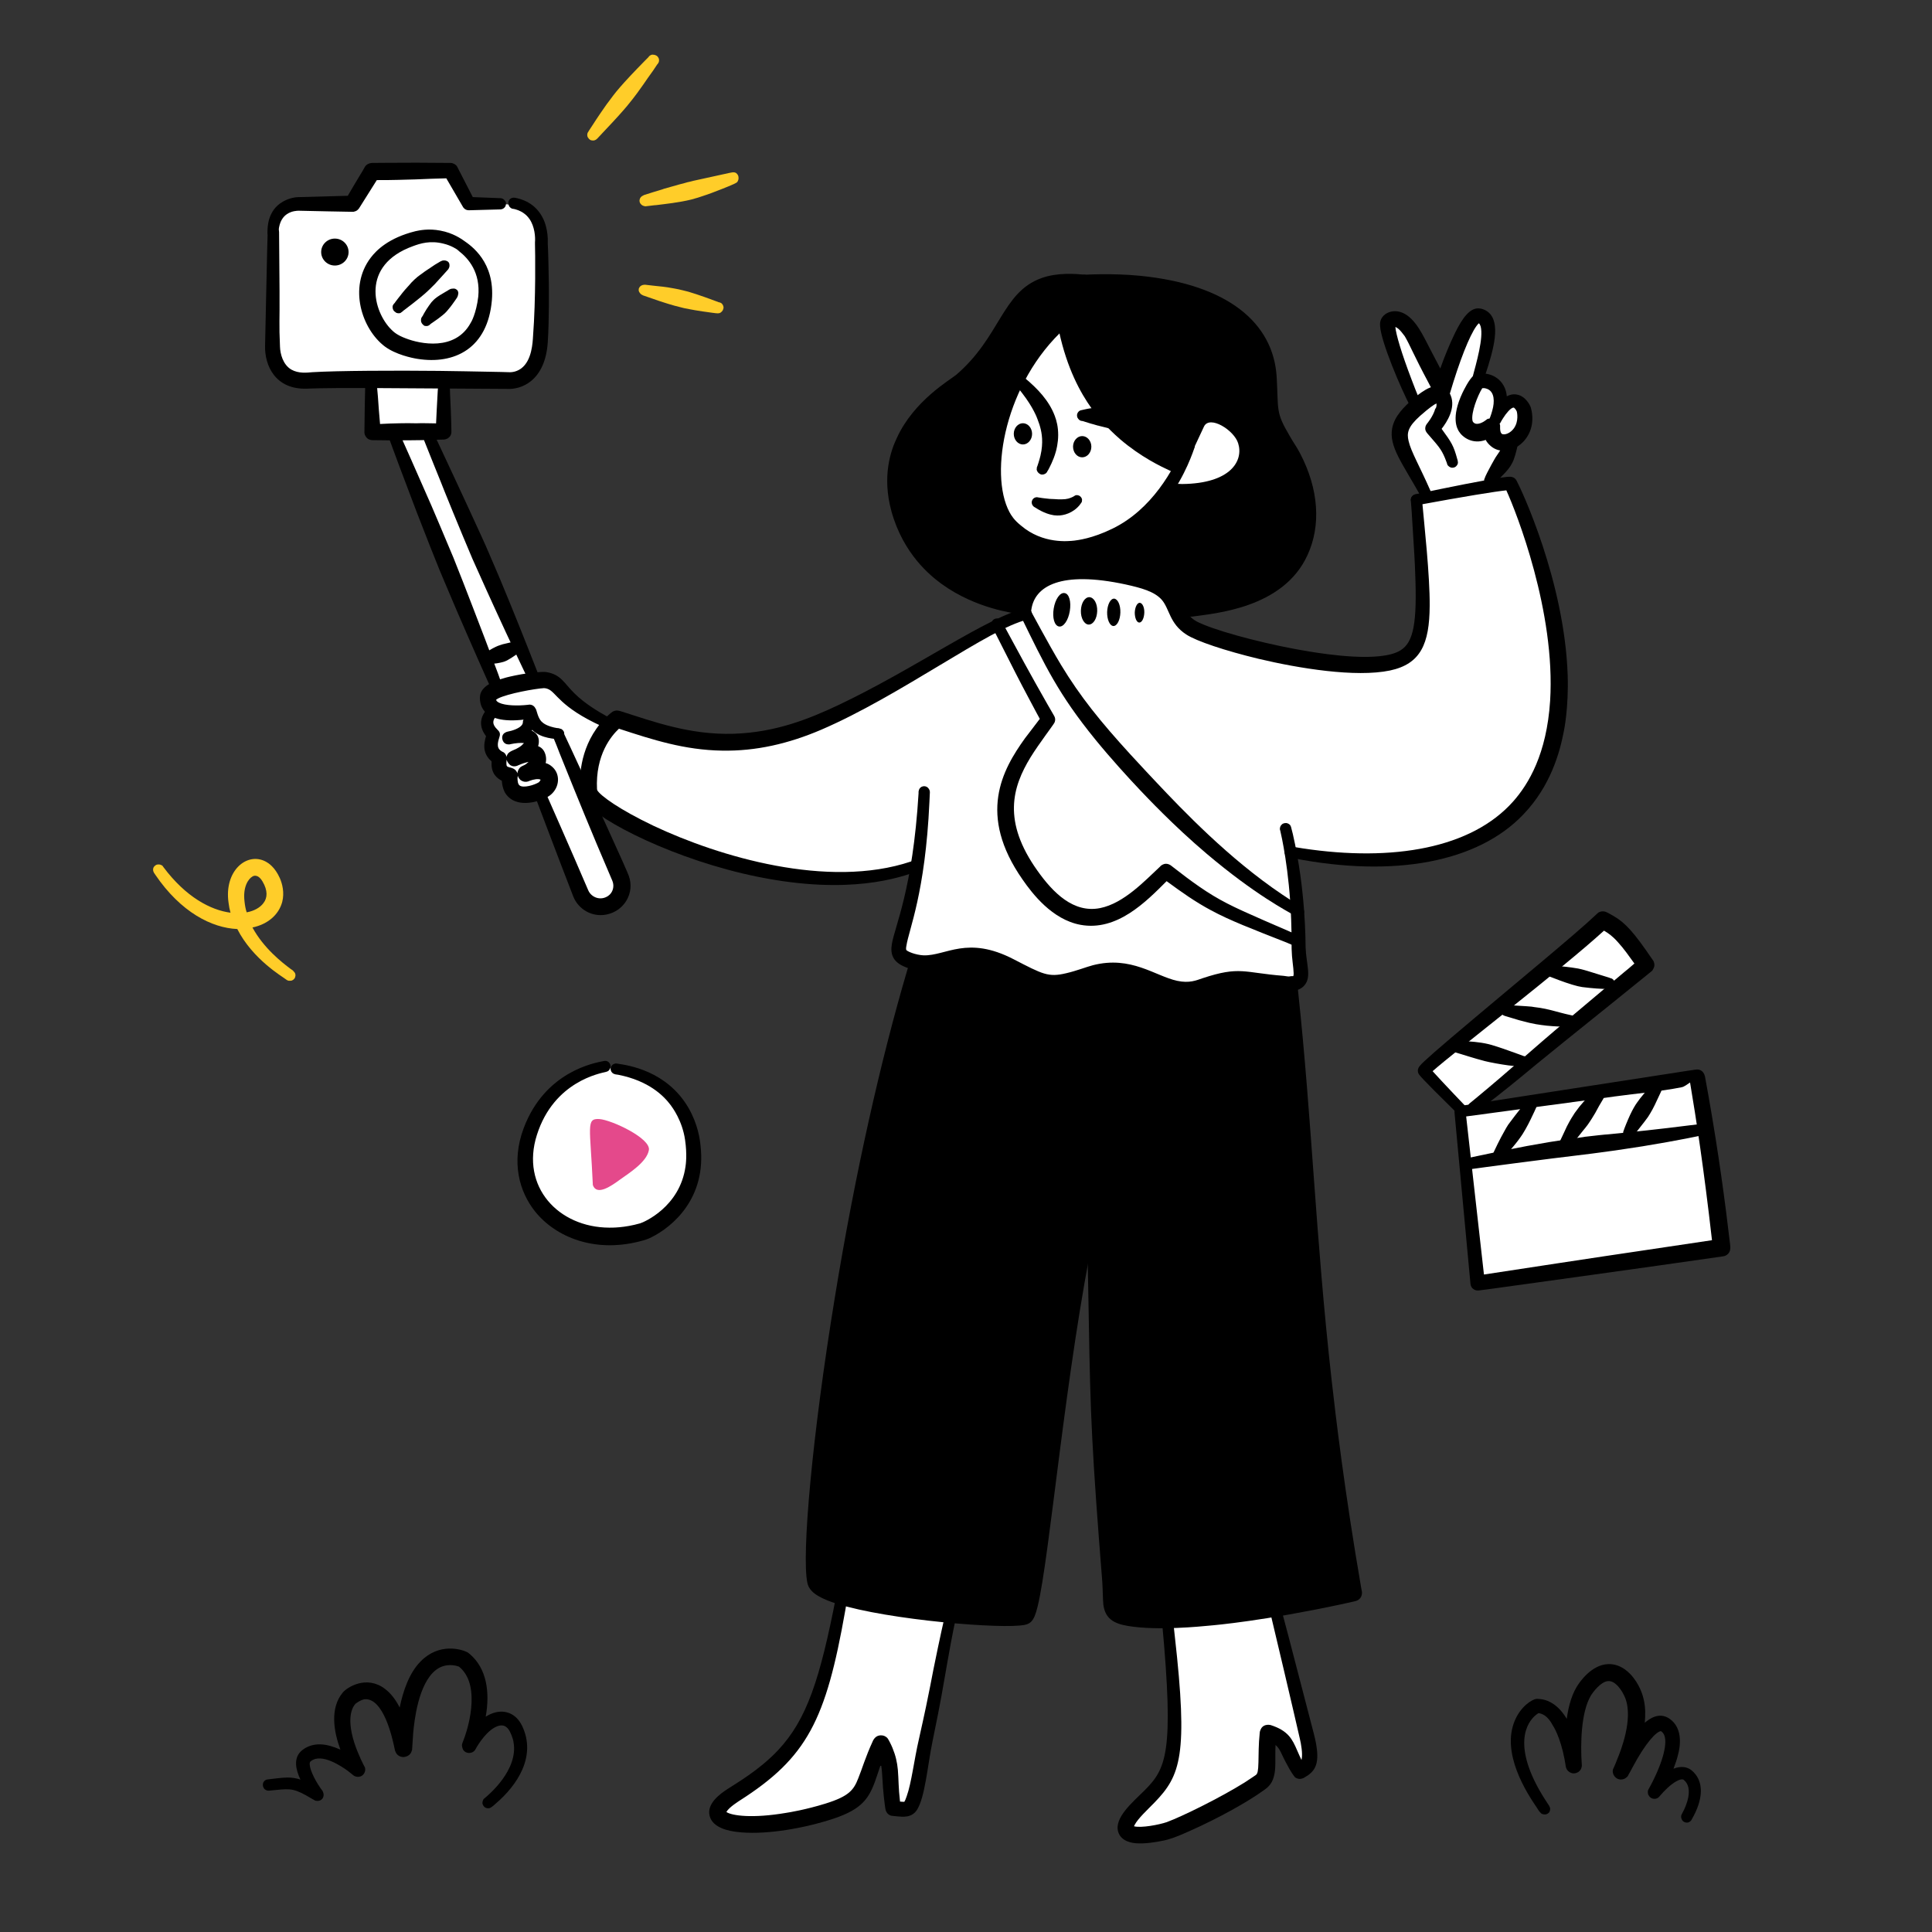 <?xml version="1.0" encoding="utf-8"?>
<svg xmlns="http://www.w3.org/2000/svg" fill="none" height="100%" overflow="visible" preserveAspectRatio="none" style="display: block;" viewBox="0 0 213 213" width="100%">
<rect x="0" y="0" width="213" height="213" fill="#333333" stroke="none"/>
<g id="6 - Content Creator Filming">
<path clip-rule="evenodd" d="M142.44 108.576C142.44 108.576 144.188 127.421 144.477 135.151C144.765 142.881 147.998 168.074 147.998 168.074L149.195 175.592C149.195 175.592 129.585 181.124 122.806 177.654L120.863 151.604L120.43 135.635C120.43 135.635 117.46 147.175 117.053 151.316C116.646 155.431 114.032 174.616 114.032 174.616L112.81 178.612C112.81 178.612 91.623 177.323 89.824 174.641C89.824 174.641 90.638 156.415 91.623 150.314C92.607 144.205 97.8 117.129 97.8 117.129L100.889 106.166C100.889 106.166 104.317 106.073 107.499 105.521C110.664 104.97 112.505 108.253 115.424 108.279C118.368 108.304 122.203 106.463 124.715 107.583C127.227 108.729 132.063 109.569 134.77 108.279C137.511 106.93 140.837 107.761 142.44 108.576Z" fill="black" fill-rule="evenodd" id="Vector"/>
<path clip-rule="evenodd" d="M67.16 79.65L61.678 75.747C61.678 75.747 60.049 74.457 56.384 75.459L53.77 77.139C53.77 77.139 55.204 78.836 58.2 78.411C58.2 78.411 59.54 80.898 61.22 81.042L64.216 86.337L65.344 83.392L67.16 79.65Z" fill="white" fill-rule="evenodd" id="Vector_2"/>
<path clip-rule="evenodd" d="M54.178 78.53C54.178 78.53 53.457 80.159 54.297 80.855C54.297 80.855 53.533 82.552 54.653 83.222C54.653 83.222 54.797 84.826 55.943 85.208C55.943 85.208 55.484 87.558 58.123 87.456C60.737 87.363 61.713 85.013 59.702 84.656C59.702 84.656 59.557 82.671 58.149 82.84C58.149 82.84 59.031 80.88 57.623 80.923C57.623 80.923 58.963 79.031 58.098 78.674L54.178 78.53Z" fill="white" fill-rule="evenodd" id="Vector_3"/>
<path clip-rule="evenodd" d="M58.989 75.009L47.144 47.856H43.241L54.73 75.747L58.989 75.009Z" fill="white" fill-rule="evenodd" id="Vector_4"/>
<path clip-rule="evenodd" d="M40.983 42.086L41.153 47.279L48.934 47.211L49.027 41.772L40.983 42.086Z" fill="white" fill-rule="evenodd" id="Vector_5"/>
<path clip-rule="evenodd" d="M30.114 26.779L30.351 39.736C30.351 39.736 31.166 41.823 33.991 41.823C36.817 41.823 52.353 41.823 52.353 41.823C52.353 41.823 59.175 42.519 59.54 39.066C59.897 35.621 59.447 25.413 59.447 25.413C59.447 25.413 59.277 22.52 54.992 22.469L51.641 22.52L49.63 18.735L40.958 18.828L38.735 22.392L32.965 22.367C32.965 22.426 29.876 23.19 30.114 26.779Z" fill="white" fill-rule="evenodd" id="Vector_6"/>
<path clip-rule="evenodd" d="M61.678 81.254L68.501 97.562C68.501 97.562 67.779 100.048 66.371 100.031C64.962 100.014 63.952 98.521 63.952 98.521L59.591 87.482C59.591 87.482 61.653 84.75 58.972 85.038C58.972 85.038 60.049 83.409 58.132 83.146C58.132 83.146 59.472 81.542 57.843 81.254L57.911 80.032L58.437 79.65L61.678 81.254Z" fill="white" fill-rule="evenodd" id="Vector_7"/>
<path clip-rule="evenodd" d="M157.069 54.628C157.069 54.628 153.887 49.265 154.294 47.848C154.701 46.439 156.042 44.666 156.042 44.666C156.042 44.666 152.758 36.664 152.877 35.833C152.996 34.993 154.625 34.993 155.007 35.519C155.414 36.071 158.935 43.113 158.935 43.113C158.935 43.113 162.262 34.492 162.932 34.755C163.602 34.993 164.34 37.08 163.051 41.34C163.051 41.34 165.588 41.815 165.35 43.928C165.35 43.928 168.558 43.877 168.108 45.939C167.633 48.001 168.04 47.687 166.623 49.053L164.01 53.508L157.069 54.628Z" fill="white" fill-rule="evenodd" id="Vector_8"/>
<path clip-rule="evenodd" d="M142.347 93.999C142.347 93.999 143.663 106.328 143.425 107.626C143.187 108.916 141.007 108.508 138.97 108.033C136.934 107.558 134.397 107.838 131.885 108.797C129.374 109.756 126.853 107.337 124.724 107.074C122.594 106.811 119.531 107.482 116.722 108.059C113.897 108.661 111.504 106.022 109.23 105.589C106.981 105.157 103.791 105.997 101.831 106.455C99.871 106.913 99.2 105.089 99.2 105.089L101.356 95.178C101.356 95.178 84.742 100.829 64.53 87.898C64.53 87.898 64.072 82.849 68.552 79.447C68.552 79.447 78.2 84.478 87.542 80.957C96.901 77.436 104.181 70.902 113.116 67.856C113.116 67.856 112.301 64.912 117.622 63.715C122.933 62.519 127.49 64.36 128.686 66.015C128.686 66.015 129.832 69.578 134.049 70.3C138.266 71.038 147.455 73.1 147.455 73.1C147.455 73.1 156.577 75.543 156.84 68.356C157.129 61.17 156.119 55.213 156.119 55.213L166.488 53.558C166.488 53.558 179.3 80.091 166.318 90.46C157.451 97.588 142.347 93.999 142.347 93.999Z" fill="white" fill-rule="evenodd" id="Vector_9"/>
<path clip-rule="evenodd" d="M50.275 26.711C49.053 25.99 47.619 25.803 46.253 26.134C38.234 28.12 40.05 35.307 43.071 37.505C45.031 38.913 52.651 40.805 53.465 32.982C53.822 29.537 51.929 27.696 50.275 26.711Z" fill="white" fill-rule="evenodd" id="Vector_10"/>
<path clip-rule="evenodd" d="M92.879 175.6C90.46 189.109 88.594 193.029 80.932 197.823C75.637 201.149 82.73 202.252 90.919 199.809C95.95 198.324 94.89 196.932 97.07 192.172C98.462 194.658 97.809 195.812 98.386 199.376C99.344 199.444 99.964 199.664 100.303 199.062C101.092 197.721 101.381 194.539 101.958 191.875C103.443 185.027 103.18 185.341 104.614 178.536L92.879 175.6Z" fill="white" fill-rule="evenodd" id="Vector_11"/>
<path clip-rule="evenodd" d="M128.72 178.57C130.468 195.048 129.22 195.617 125.699 199.087C121.075 203.686 127.905 202.125 128.813 201.82C130.799 201.149 136.382 198.392 139.012 196.431C140.022 195.693 139.487 193.988 139.801 191.018C142.288 191.756 141.744 193.054 143.246 195.303C143.985 194.845 144.757 194.726 144.112 191.739C144.044 191.357 141.787 182.21 140.565 177.374L128.72 178.57Z" fill="white" fill-rule="evenodd" id="Vector_12"/>
<path clip-rule="evenodd" d="M160.955 122.559L162.873 141.456L189.788 137.527C189.092 131.443 188.235 125.215 187.081 118.758L160.955 122.559Z" fill="white" fill-rule="evenodd" id="Vector_13"/>
<path clip-rule="evenodd" d="M161.261 122.441C160.735 121.889 157.027 118.156 157.044 118.037C157.111 117.511 172.851 105.157 176.729 101.44C178.189 102.178 178.859 102.518 181.472 106.37C181.472 106.37 181.472 106.37 173.496 112.929C168.465 117.044 167.243 118.266 162.406 122.127L161.261 122.441Z" fill="white" fill-rule="evenodd" id="Vector_14"/>
<path clip-rule="evenodd" d="M104.987 42.731C104.987 42.731 99.505 45.752 98.861 51.564C98.216 57.36 102.908 66.719 112.581 67.126L113.2 66.812C113.2 66.812 114.779 62.977 119.31 63.147C123.832 63.291 128.431 64.08 129.416 66.023L130.23 67.72C130.23 67.72 139.734 66.473 142.109 63.002C144.477 59.532 144.884 55.434 143.28 52.107C141.677 48.781 140.141 46.694 139.929 43.699C139.717 40.703 138.902 36.563 135.83 34.526C132.767 32.49 126.972 30.122 119.573 30.937C119.573 30.937 115.067 30.029 112.649 33.067C110.188 36.07 108.245 41.102 104.987 42.731Z" fill="black" fill-rule="evenodd" id="Vector_15"/>
<path clip-rule="evenodd" d="M136.501 48.858C137.12 50.775 135.712 53.312 130.324 53.363C130.129 53.363 129.721 53.338 129.721 53.338C129.815 52.786 130.035 52.88 132.742 47.016C133.37 45.743 136.051 47.423 136.501 48.858Z" fill="white" fill-rule="evenodd" id="Vector_16"/>
<path clip-rule="evenodd" d="M116.773 36.359C116.773 36.359 111.886 40.881 110.596 47.322C109.306 53.762 110.664 58.624 114.618 59.506C118.546 60.389 124.893 59.939 129.755 52.158C129.73 52.141 119.98 47.16 116.773 36.359Z" fill="white" fill-rule="evenodd" id="Vector_17"/>
<path clip-rule="evenodd" d="M26.16 102.424C23.36 102.305 19.932 100.583 17.107 96.417C17.107 96.391 16.988 96.247 16.988 96.247C16.962 96.179 16.92 96.103 16.894 96.035C16.894 95.984 16.826 95.797 16.962 95.577C16.988 95.551 17.107 95.365 17.344 95.314C17.395 95.314 17.582 95.263 17.802 95.381C17.947 95.449 17.921 95.475 18.014 95.594C20.501 98.92 23.233 100.337 25.413 100.625C25.32 100.286 25.244 99.93 25.201 99.548C24.675 96.001 27.238 93.871 29.317 95C29.58 95.144 30.301 95.577 30.852 96.815C31.116 97.418 31.378 98.394 31.116 99.429C30.734 100.863 29.512 101.898 27.832 102.254C29.079 104.554 31.116 106.132 32.049 106.828C32.286 106.998 32.312 106.998 32.312 107.023C32.363 107.091 32.431 107.142 32.482 107.218C32.507 107.244 32.626 107.43 32.55 107.676C32.524 107.795 32.524 107.795 32.456 107.889C32.431 107.914 32.312 108.101 32.049 108.126C31.981 108.126 31.879 108.126 31.811 108.126C31.642 108.075 31.642 108.058 31.497 107.956C31.141 107.668 27.866 105.776 26.16 102.424ZM27.195 100.583C28.01 100.439 28.68 100.057 29.037 99.573C29.495 98.996 29.537 98.182 28.943 97.18C28.417 96.298 27.917 96.578 27.84 96.629C27.365 96.892 26.763 97.8 26.958 99.386C27 99.811 27.077 100.218 27.195 100.583Z" fill="#FFCD29" fill-rule="evenodd" id="Vector_18"/>
<path clip-rule="evenodd" d="M39.193 187.836C38.981 188.074 38.115 189.126 39.049 192.096C39.507 193.504 40.126 194.658 40.152 194.709C40.177 194.76 40.203 194.802 40.22 194.828C40.245 194.879 40.338 195.184 40.152 195.498C40.126 195.549 39.957 195.838 39.6 195.88C39.312 195.931 39.1 195.812 39.049 195.787C38.93 195.719 38.76 195.549 38.31 195.21C37.708 194.777 35.459 193.224 34.288 194.157C34.221 194.208 34.119 194.251 34.144 194.539C34.195 195.277 34.882 196.55 35.536 197.416C35.587 197.484 35.587 197.484 35.604 197.56C35.629 197.611 35.748 197.848 35.629 198.137C35.629 198.188 35.51 198.425 35.222 198.519C35.01 198.587 34.789 198.519 34.764 198.519C34.645 198.468 34.306 198.256 33.754 197.942C32.15 197.059 31.794 197.221 29.656 197.416C29.392 197.441 29.248 197.297 29.197 197.271C29.13 197.221 29.079 197.153 29.053 197.076C29.028 197.051 28.934 196.839 29.002 196.601C29.002 196.576 29.07 196.364 29.291 196.245C29.359 196.194 29.435 196.194 29.528 196.177C29.554 196.177 30.462 196.058 30.538 196.058C31.353 195.965 31.997 195.914 32.719 196.084C32.863 196.109 32.982 196.151 33.126 196.202C32.575 195.057 32.362 193.835 33.194 193.063C33.406 192.868 34.272 192.104 35.875 192.367C36.07 192.393 36.664 192.511 37.53 192.893C36.809 190.95 36.333 188.345 37.793 186.597C38.268 186.02 40.406 184.654 42.434 186.19C43.105 186.691 43.656 187.437 44.063 188.252C44.445 186.411 45.116 184.442 46.363 183.178C48.399 181.09 50.843 181.812 51.513 182.151C51.581 182.202 51.632 182.219 51.802 182.363C53.669 183.967 54.025 186.555 53.55 189.262C53.889 189.049 54.246 188.88 54.627 188.786C55.586 188.549 56.85 188.786 57.572 190.297C59.15 193.623 57.046 196.813 54.627 198.867C54.483 199.011 54.22 199.223 54.195 199.223C54.127 199.274 54.05 199.316 53.983 199.342C53.957 199.342 53.745 199.41 53.524 199.291C53.287 199.172 53.236 198.952 53.21 198.909C53.142 198.672 53.261 198.476 53.261 198.451C53.329 198.307 53.355 198.307 53.473 198.213C53.813 197.925 57.181 195.15 56.613 192.062C56.613 191.968 56.494 191.442 56.206 190.891C55.917 190.339 55.442 189.957 54.526 190.458C53.355 191.103 52.438 192.825 52.421 192.851C52.396 192.902 52.37 192.919 52.353 192.97C52.065 193.309 51.683 193.258 51.632 193.258C51.199 193.207 51.03 192.876 51.013 192.8C51.013 192.749 50.894 192.562 50.945 192.274C50.97 192.155 51.208 191.654 51.471 190.738C51.709 189.923 52.141 188.124 51.946 186.478C51.751 184.781 50.987 184.06 50.605 183.746C50.224 183.602 49.12 183.313 48.068 184.103C46.108 185.613 45.676 189.754 45.557 191.026C45.489 191.985 45.438 192.774 45.438 192.8C45.438 192.851 45.438 192.919 45.413 192.97C45.387 193.037 45.319 193.402 44.937 193.589C44.87 193.614 44.556 193.801 44.148 193.657C44.08 193.631 43.741 193.513 43.597 193.105C43.546 193.012 43.546 192.986 43.453 192.554C43.24 191.569 42.282 187.217 40.22 187.335C39.761 187.403 39.286 187.768 39.193 187.836Z" fill="black" fill-rule="evenodd" id="Vector_19"/>
<path clip-rule="evenodd" d="M169.619 188.871C168.999 189.227 166.7 191.145 169.143 196.27C169.882 197.806 170.798 199.07 170.798 199.096C170.824 199.163 170.866 199.24 170.891 199.308C170.942 199.545 170.824 199.74 170.824 199.766C170.679 199.978 170.467 200.029 170.416 200.029C170.179 200.08 169.984 199.961 169.958 199.961C169.89 199.91 169.839 199.842 169.788 199.791C169.737 199.766 169.449 199.333 169.432 199.291C168.286 197.611 165.478 193.258 167.014 189.669C167.659 188.158 168.855 187.369 169.381 187.301C169.449 187.301 170.145 187.25 170.917 187.658C171.418 187.921 172.088 188.421 172.733 189.499C172.928 188.039 173.335 186.58 174.124 185.528C174.464 185.07 175.966 183.042 178.053 183.542C178.341 183.61 179.224 183.856 180.089 184.976C180.929 186.054 181.167 187.157 181.218 187.369C181.413 188.209 181.413 189.066 181.337 189.932C181.837 189.499 182.915 188.71 184.043 189.473C185.673 190.576 185.172 192.825 185.002 193.444C184.883 193.971 184.688 194.497 184.502 194.997C185.367 194.658 186.037 194.802 186.513 195.192C186.776 195.405 187.157 195.812 187.353 196.414C187.471 196.754 187.93 198.162 186.487 200.631C186.487 200.657 186.368 200.843 186.131 200.92C185.868 200.988 185.698 200.869 185.656 200.852C185.605 200.827 185.443 200.733 185.367 200.47C185.342 200.402 185.342 200.3 185.342 200.233C185.367 200.063 185.393 200.063 185.46 199.919C185.919 199.104 186.733 197.144 185.656 196.253C185.656 196.228 185.46 196.015 184.79 196.397C184.188 196.737 183.517 197.382 182.974 198.026C182.974 198.052 182.881 198.145 182.762 198.222C182.474 198.391 182.185 198.289 182.143 198.272C181.829 198.154 181.735 197.865 181.71 197.84C181.71 197.789 181.617 197.577 181.71 197.339C181.761 197.22 182.049 196.762 182.448 195.905C183.645 193.368 183.908 191.501 183.237 190.95C183.186 190.899 183.093 190.831 183.093 190.856C182.618 190.924 181.464 192.053 179.954 194.904C179.809 195.167 179.716 195.379 179.614 195.523C179.589 195.574 179.563 195.617 179.546 195.642C179.521 195.693 179.521 195.71 179.521 195.71C179.427 195.854 179.453 195.854 179.326 195.948C179.012 196.236 178.655 196.185 178.604 196.185C178.197 196.134 178.002 195.846 177.96 195.778C177.722 195.421 177.815 195.082 177.841 195.04C177.892 194.895 178.036 194.658 178.316 193.911C178.655 193.097 180.089 189.533 179.181 187.208C178.867 186.419 178.104 185.248 177.264 185.341C176.475 185.409 175.609 186.563 175.372 186.97C174.319 188.769 174.226 192.189 174.387 194.514C174.387 194.632 174.413 194.632 174.387 194.726C174.387 194.777 174.336 195.133 174.031 195.345C173.98 195.371 173.692 195.583 173.31 195.489C173.242 195.464 172.928 195.396 172.733 195.057C172.707 195.006 172.682 194.963 172.665 194.912C172.614 194.794 172.614 194.598 172.495 193.979C172.02 191.467 171.222 190.246 171.205 190.246C170.628 189.109 169.958 188.913 169.619 188.871Z" fill="black" fill-rule="evenodd" id="Vector_20"/>
<path clip-rule="evenodd" d="M72.446 6.186C72.472 6.211 72.641 6.355 72.658 6.593C72.658 6.661 72.658 6.763 72.633 6.831C72.607 6.898 72.565 6.975 72.514 7.043C72.514 7.068 72.489 7.068 72.463 7.094C72.37 7.238 72.268 7.382 72.175 7.526C72.175 7.526 71.963 7.866 71.453 8.553C71.258 8.842 70.613 9.775 70.257 10.25C69.587 11.133 69.154 11.786 66.591 14.484C66.54 14.535 65.853 15.273 65.853 15.273C65.785 15.324 65.734 15.392 65.658 15.418C65.633 15.443 65.446 15.536 65.2 15.469C65.149 15.469 64.962 15.401 64.818 15.155C64.793 15.129 64.699 14.942 64.767 14.696C64.767 14.671 64.793 14.628 64.962 14.357C65.421 13.687 65.395 13.661 66.21 12.465C66.379 12.227 66.948 11.387 67.075 11.243C67.864 10.165 68.102 9.902 68.823 9.088C69.663 8.154 71.097 6.695 71.097 6.695C71.123 6.669 71.123 6.669 71.504 6.288C71.504 6.262 71.53 6.262 71.53 6.237C71.555 6.211 71.7 6.041 71.937 6.024C72.26 6.024 72.429 6.169 72.446 6.186Z" fill="#FFCD29" fill-rule="evenodd" id="Vector_21"/>
<path clip-rule="evenodd" d="M81.406 19.457C81.406 19.482 81.474 19.694 81.356 19.932C81.33 20 81.288 20.076 81.211 20.127C81.143 20.178 81.067 20.195 80.999 20.246C80.974 20.246 80.974 20.246 80.948 20.271C80.804 20.339 80.159 20.628 78.504 21.255C77.885 21.493 77.096 21.731 76.969 21.782C76.825 21.832 76.231 21.994 76.231 21.994C74.864 22.333 73.286 22.494 72.353 22.613C72.26 22.613 72.26 22.613 71.275 22.732C71.131 22.757 71.131 22.757 70.987 22.706C70.961 22.706 70.749 22.655 70.605 22.443C70.393 22.129 70.579 21.841 70.605 21.799C70.656 21.731 70.698 21.68 70.775 21.629C70.851 21.578 70.919 21.561 70.987 21.51C70.987 21.51 71.801 21.247 71.971 21.196C72.039 21.171 73.193 20.84 73.193 20.814C74.007 20.577 74.007 20.577 74.966 20.314C75.348 20.22 75.374 20.22 75.755 20.101C75.874 20.076 76.4 19.957 76.451 19.932C76.765 19.864 79.395 19.287 80.405 19.066C80.549 19.041 80.549 19.041 80.668 19.015C80.719 19.015 80.906 18.947 81.143 19.066C81.33 19.194 81.406 19.406 81.406 19.457Z" fill="#FFCD29" fill-rule="evenodd" id="Vector_22"/>
<path clip-rule="evenodd" d="M79.727 34.085C79.727 34.136 79.659 34.322 79.438 34.467C79.37 34.517 79.294 34.534 79.226 34.534C79.158 34.56 79.056 34.534 78.989 34.534C78.989 34.534 78.963 34.534 78.938 34.534C78.793 34.509 78.674 34.509 78.53 34.483C76.927 34.271 76.044 34.102 75.849 34.051C75.442 33.983 75.442 33.983 75.06 33.881C74.194 33.686 72.972 33.279 72.76 33.211C72.472 33.117 70.919 32.566 70.894 32.566C70.826 32.515 70.749 32.498 70.681 32.447C70.656 32.422 70.486 32.277 70.418 32.065V31.853C70.444 31.785 70.469 31.709 70.512 31.658C70.537 31.607 70.724 31.369 71.157 31.395C71.42 31.42 72.93 31.607 73.074 31.607C73.168 31.607 73.94 31.726 74.322 31.802C74.822 31.895 74.822 31.895 75.306 32.014C75.331 32.014 75.883 32.158 75.883 32.158C76.96 32.472 78.641 33.092 78.878 33.185C79.022 33.236 79.141 33.279 79.26 33.33C79.26 33.33 79.285 33.33 79.311 33.33C79.379 33.355 79.455 33.38 79.523 33.423C79.549 33.448 79.718 33.567 79.761 33.83C79.778 33.966 79.778 33.966 79.727 34.085Z" fill="#FFCD29" fill-rule="evenodd" id="Vector_23"/>
<path clip-rule="evenodd" d="M114.669 52.26C114.618 52.234 114.431 52.141 114.329 51.904C114.304 51.836 114.278 51.759 114.304 51.666C114.304 51.522 114.304 51.522 114.372 51.377C114.372 51.377 114.584 50.775 114.711 50.232C115.05 48.773 114.855 47.746 114.686 47.118C114.686 47.067 114.541 46.617 114.397 46.252C114.329 46.057 113.922 44.937 112.717 43.376C112.547 43.164 112.378 42.943 112.047 42.511C111.902 42.366 111.902 42.298 111.877 42.273C111.784 42.035 111.877 41.84 111.877 41.815C111.97 41.577 112.191 41.475 112.216 41.475C112.454 41.382 112.649 41.45 112.692 41.475C112.717 41.475 112.785 41.526 112.98 41.67C114.389 42.841 115.661 44.182 116.281 45.837C116.493 46.388 116.663 47.059 116.663 47.967C116.663 48.832 116.451 49.663 116.4 49.808C116.137 50.767 115.678 51.581 115.611 51.725C115.543 51.87 115.517 51.87 115.466 51.963C115.466 51.989 115.373 52.201 115.127 52.277C114.881 52.379 114.686 52.285 114.669 52.26Z" fill="black" fill-rule="evenodd" id="Vector_24"/>
<path clip-rule="evenodd" d="M131.69 49.197L131.741 49.222C131.546 49.748 130.731 52.362 128.72 55.086C126.37 58.293 123.807 59.727 121.635 60.567C116.866 62.408 113.277 61.169 111.003 59.082C110.282 58.412 109.018 57.046 108.636 53.906C107.991 48.348 110.621 40.211 116.68 35.205C116.705 35.179 116.875 35.035 117.138 35.06C117.206 35.06 117.282 35.086 117.35 35.128C117.588 35.247 117.664 35.442 117.664 35.485C117.732 35.722 117.639 35.917 117.613 35.943C117.545 36.087 117.545 36.087 117.418 36.181C110.833 42.146 109.009 52.175 111.292 56.46C111.504 56.842 111.792 57.326 112.564 57.945C114.983 60.007 117.808 59.667 118.453 59.6C118.793 59.549 120.396 59.388 122.645 58.284C126.981 56.18 129.424 51.751 130.502 49.044C130.527 48.976 130.621 48.688 130.672 48.637C130.74 48.586 130.765 48.518 130.841 48.467C130.867 48.442 131.054 48.323 131.3 48.374C131.563 48.425 131.656 48.611 131.681 48.637C131.749 48.781 131.749 48.832 131.749 48.849C131.758 49.027 131.715 49.078 131.69 49.197Z" fill="black" fill-rule="evenodd" id="Vector_25"/>
<path clip-rule="evenodd" d="M129.823 51.683C129.798 51.709 129.704 51.895 129.484 51.971C129.416 51.997 129.339 51.997 129.271 51.997C129.102 51.971 129.127 51.946 128.958 51.878C128.024 51.445 125.793 50.393 123.519 48.45C121.966 47.109 120.981 45.888 120.379 45.073C119.089 43.274 117.647 40.618 116.764 36.571C116.696 36.164 116.62 35.85 116.62 35.85C116.62 35.824 116.569 35.612 116.688 35.417C116.713 35.349 116.756 35.298 116.832 35.247C117.027 35.103 117.214 35.154 117.24 35.154C117.452 35.205 117.579 35.349 117.596 35.366C117.689 35.485 117.664 35.485 117.74 35.629C118.029 36.639 118.818 39.269 120.447 42.002C120.786 42.553 121.355 43.512 122.39 44.802C122.415 44.827 123.035 45.616 123.731 46.38C124.978 47.695 126.7 49.231 129.356 50.784C129.501 50.852 129.501 50.852 129.526 50.877C129.594 50.928 129.67 50.97 129.721 51.021C129.747 51.047 129.865 51.191 129.865 51.428C129.874 51.564 129.874 51.564 129.823 51.683Z" fill="black" fill-rule="evenodd" id="Vector_26"/>
<path clip-rule="evenodd" d="M113.184 67.203C113.184 67.253 113.133 67.466 112.946 67.61C112.879 67.661 112.802 67.703 112.751 67.703C112.582 67.754 112.582 67.729 112.437 67.703C111.818 67.61 107.626 67.126 103.842 64.402C102.527 63.444 99.582 61.051 98.284 56.384C97.207 52.481 98.233 49.63 98.861 48.315C100.753 44.148 104.801 41.849 105.42 41.323C110.308 37.131 110.452 32.244 114.805 30.665C116.578 30.02 118.564 30.19 119.59 30.284C119.853 30.309 119.972 30.479 119.998 30.496C120.049 30.564 120.091 30.614 120.116 30.708C120.116 30.759 120.184 30.945 120.065 31.183C120.04 31.209 119.947 31.395 119.709 31.471C119.539 31.522 119.539 31.497 119.37 31.497C112.853 31.064 112.811 34.518 109.748 39.04C108.907 40.288 107.932 41.484 106.608 42.655C105.938 43.257 102.824 45.099 101.025 48.213C100.354 49.358 99.183 51.776 99.879 55.298C100.694 59.396 103.087 61.687 103.664 62.239C104.215 62.765 106.557 65.013 111.063 66.167C111.945 66.405 112.522 66.481 112.666 66.507C112.692 66.507 112.929 66.532 113.074 66.744C113.226 66.939 113.184 67.152 113.184 67.203Z" fill="black" fill-rule="evenodd" id="Vector_27"/>
<path clip-rule="evenodd" d="M130.706 67.491C130.706 67.44 130.655 67.253 130.825 67.033C130.876 66.965 130.943 66.914 131.02 66.863C131.088 66.812 131.164 66.795 131.232 66.795C131.283 66.77 133.319 66.507 135.228 66.006C140.116 64.691 142.628 62.171 143.247 58.514C143.985 53.94 141.117 49.944 140.897 49.579C138.741 46.083 139.081 45.65 138.886 41.679C138.792 39.498 137.876 35.621 131.656 33.27C126.871 31.454 121.313 31.497 119.565 31.522C119.302 31.522 119.158 31.378 119.132 31.353C119.064 31.302 119.039 31.234 118.988 31.157C118.895 30.92 118.962 30.725 118.988 30.682C119.056 30.445 119.276 30.343 119.302 30.343C119.37 30.317 119.446 30.292 119.539 30.292C119.539 30.292 122.628 30.097 125.742 30.411C135.347 31.37 140.396 35.587 140.752 41.569C140.964 45.234 140.608 45.404 142.186 48.06C142.712 48.993 142.857 49.087 143.315 49.952C145.419 53.949 145.64 57.971 144.155 61.186C141.474 67.101 133.837 67.627 131.419 67.983C131.368 67.983 131.156 68.008 130.96 67.864C130.731 67.754 130.706 67.533 130.706 67.491Z" fill="black" fill-rule="evenodd" id="Vector_28"/>
<path clip-rule="evenodd" d="M119.14 54.772C119.31 54.941 119.31 55.154 119.285 55.179C119.285 55.247 119.285 55.323 119.234 55.391C119.208 55.459 119.14 55.51 119.089 55.586C119.089 55.586 119.089 55.586 119.064 55.637C118.343 56.545 117.291 56.859 116.552 56.834C116.485 56.834 116.213 56.808 116.196 56.808C115.789 56.74 115.118 56.596 114.109 55.943C114.015 55.875 113.99 55.892 113.914 55.798C113.888 55.773 113.744 55.629 113.744 55.391C113.744 55.366 113.744 55.154 113.914 54.984C113.939 54.958 114.083 54.814 114.321 54.814C114.372 54.814 114.372 54.84 114.898 54.907C114.923 54.907 115.254 54.958 115.712 55.001C116.171 55.026 116.451 55.026 116.697 55.052C116.722 55.052 117.036 55.052 117.036 55.052C117.639 55.052 117.969 54.933 118.309 54.763C118.334 54.763 118.521 54.619 118.546 54.619C118.597 54.594 118.759 54.551 118.979 54.645C119.073 54.704 119.073 54.704 119.14 54.772Z" fill="black" fill-rule="evenodd" id="Vector_29"/>
<path clip-rule="evenodd" d="M112.513 67.66H112.463C112.463 67.253 112.369 64.02 116.417 62.798C119.48 61.865 123.604 62.654 125.657 63.112C130.349 64.139 130.018 66.557 131.113 67.856C131.546 68.356 131.995 68.577 132.742 68.882C135.16 69.867 140.192 71.156 144.333 71.827C146.132 72.115 152.165 73.074 154.388 71.708C155.847 70.826 156.254 68.687 156.017 63.062C155.991 62.221 155.949 61.246 155.635 56.401C155.584 55.781 155.584 55.781 155.542 55.179C155.542 55.128 155.516 54.916 155.686 54.721C155.737 54.653 155.805 54.602 155.881 54.576C155.932 54.551 156.119 54.458 156.356 54.526C156.594 54.593 156.696 54.788 156.713 54.839C156.764 54.907 156.78 54.984 156.78 55.077C156.806 55.17 156.806 55.289 156.806 55.416C157.018 57.809 157.646 63.435 157.621 66.787C157.595 70.978 156.636 73.201 153.242 73.922C149.458 74.712 143.187 73.685 138.758 72.633C135.092 71.75 131.91 70.69 130.782 69.951C128.915 68.73 128.966 67.151 128.075 66.116C127.261 65.208 125.852 64.826 124.104 64.436C116.9 62.883 114.092 64.648 113.71 67.168C113.642 67.525 113.684 67.771 113.642 67.839C113.616 67.907 113.591 67.983 113.549 68.051C113.523 68.076 113.404 68.246 113.141 68.288C112.878 68.339 112.709 68.195 112.683 68.195C112.564 68.102 112.539 68.051 112.539 68.025C112.513 67.847 112.53 67.796 112.513 67.66Z" fill="black" fill-rule="evenodd" id="Vector_30"/>
<path clip-rule="evenodd" d="M166.071 54.059C164.875 54.178 161.328 54.755 156.28 55.688C156.229 55.688 156.016 55.739 155.821 55.595C155.753 55.544 155.677 55.501 155.652 55.425C155.626 55.4 155.507 55.213 155.558 54.967C155.609 54.729 155.796 54.61 155.821 54.585C155.889 54.534 155.966 54.517 156.033 54.492C156.033 54.492 161.133 53.414 163.959 52.913C166.233 52.506 166.496 52.532 166.733 52.599C166.878 52.65 166.878 52.65 166.971 52.718C167.115 52.812 167.208 53.007 167.234 53.058C167.692 53.898 172.478 64.046 172.834 74.415C172.953 78.029 172.427 80.567 172.401 80.668C171.969 82.917 170.967 86.633 167.972 89.764C162.94 95.076 153.7 96.782 142.635 94.626C142.16 94.533 142.135 94.533 142.109 94.533C142.041 94.508 141.94 94.482 141.897 94.44C141.872 94.414 141.685 94.296 141.634 94.058C141.583 93.795 141.702 93.625 141.727 93.583C141.872 93.371 142.067 93.32 142.109 93.32C142.177 93.294 142.279 93.32 142.347 93.32C142.347 93.32 142.686 93.388 143.62 93.532C153.632 95.042 162.253 93.506 166.827 88.356C168.524 86.438 170.518 83.138 170.899 77.266C171.51 67.44 167.174 56.477 166.071 54.059Z" fill="black" fill-rule="evenodd" id="Vector_31"/>
<path clip-rule="evenodd" d="M142.585 107.617C142.703 107.354 142.517 106.328 142.44 105.394C142.347 104.249 142.44 103.74 142.347 101.347C142.152 95.908 141.244 91.988 141.151 91.597C141.1 91.428 141.083 91.428 141.125 91.241C141.125 91.19 141.176 91.004 141.363 90.859C141.388 90.834 141.575 90.715 141.838 90.74C142.101 90.791 142.22 90.953 142.245 90.978C142.296 91.046 142.313 91.122 142.339 91.19C142.339 91.216 142.508 91.886 142.534 91.954C143.968 98.182 143.925 103.901 143.942 104.452C144.01 106.319 144.613 107.685 143.823 108.619C143.153 109.433 141.88 109.314 140.616 109.221C136.806 108.907 136.62 108.356 132.835 109.722C131.902 110.061 130.68 110.367 128.72 109.773C126.183 109.009 124.096 107.354 120.744 108.364C119.734 108.678 117.825 109.391 116.315 109.416C114.66 109.442 113.464 108.771 110.952 107.431C106.692 105.182 105.063 106.956 102.306 107.074C102.255 107.074 100.99 107.168 99.599 106.523C98.453 105.997 98.139 105.208 98.326 104.079C98.64 102.136 100.626 98.089 101.27 87.465C101.27 87.27 101.27 87.27 101.27 87.27C101.296 87.202 101.296 87.1 101.338 87.032C101.432 86.795 101.652 86.718 101.678 86.718C101.915 86.625 102.11 86.718 102.153 86.744C102.365 86.837 102.441 87.058 102.467 87.083C102.492 87.151 102.518 87.253 102.518 87.321C102.518 87.372 102.467 88.348 102.467 88.424C102.009 98.479 100.193 102.484 99.93 104.274C99.879 104.486 99.879 104.707 99.93 104.749C100.049 104.894 100.889 105.275 101.822 105.326C104.308 105.394 106.633 103.103 111.758 105.759C114.965 107.414 115.568 107.77 117.553 107.295C118.699 107.032 119.777 106.599 120.498 106.412C124.715 105.335 127.345 107.609 129.789 108.135C131.13 108.423 131.893 108.084 132.589 107.846C136.704 106.48 137.137 107.244 141.499 107.583C142.271 107.719 142.491 107.643 142.585 107.617Z" fill="black" fill-rule="evenodd" id="Vector_32"/>
<path clip-rule="evenodd" d="M65.845 87.126C66.202 87.728 68.289 89.255 72.073 91.054C79.235 94.431 91.275 98.046 100.422 94.983C100.88 94.839 100.88 94.813 100.897 94.813C100.965 94.788 101.067 94.762 101.135 94.762C101.16 94.762 101.373 94.762 101.542 94.957C101.568 94.983 101.737 95.153 101.712 95.416C101.712 95.653 101.542 95.823 101.517 95.848C101.398 95.967 101.373 95.942 101.228 96.018C99.285 96.739 93.685 98.725 83.537 96.663C74.559 94.847 66.032 90.537 64.36 88.305C63.953 87.754 63.953 87.397 63.953 87.032C63.902 86.099 63.783 82.696 66.176 79.778C66.651 79.201 67.084 78.819 67.347 78.606C67.466 78.513 67.517 78.488 67.542 78.462C67.593 78.437 67.831 78.293 68.145 78.344C68.213 78.344 68.408 78.411 68.433 78.411C71.997 79.54 76.027 81.042 80.864 80.897C85.488 80.753 89.171 79.268 92.378 77.758C100.711 73.829 109.094 67.873 112.997 67.101C113.141 67.075 113.142 67.05 113.286 67.101C113.337 67.101 113.523 67.152 113.668 67.364C113.812 67.576 113.761 67.796 113.761 67.839C113.71 68.076 113.523 68.195 113.498 68.221C113.354 68.314 113.354 68.289 113.184 68.34C109.23 69.222 99.175 76.748 90.528 80.456C86.939 81.992 83.342 82.824 79.608 82.756C75.442 82.688 71.972 81.559 68.238 80.338C67.424 81.101 65.625 83.189 65.82 87.041C65.845 87.032 65.845 87.032 65.845 87.126Z" fill="black" fill-rule="evenodd" id="Vector_33"/>
<path clip-rule="evenodd" d="M143.714 100.795C143.688 100.821 143.569 101.007 143.332 101.084C143.264 101.109 143.187 101.109 143.094 101.109C142.924 101.084 142.924 101.058 142.78 100.965C141.847 100.413 138.376 98.64 133.056 94.143C129.297 90.961 126.327 87.77 125.708 87.126C124.435 85.785 122.424 83.579 120.753 81.525C116.705 76.545 115.246 73.481 112.446 67.737C112.446 67.712 112.327 67.499 112.42 67.262C112.446 67.194 112.488 67.118 112.539 67.05C112.564 67.024 112.709 66.855 112.946 66.838C113.209 66.812 113.354 66.956 113.405 66.982C113.472 67.033 113.523 67.101 113.549 67.177C113.617 67.27 115.56 70.961 116.977 73.303C119.107 76.825 121.338 79.574 124.639 83.189C124.876 83.426 125.81 84.478 127.515 86.277C130.315 89.247 135.466 94.66 141.38 98.632C141.524 98.725 142.458 99.353 143.298 99.879C143.323 99.879 143.323 99.879 143.493 99.998C143.518 100.023 143.705 100.116 143.756 100.379C143.832 100.583 143.714 100.77 143.714 100.795Z" fill="black" fill-rule="evenodd" id="Vector_34"/>
<path clip-rule="evenodd" d="M114.643 79.243C114.643 79.243 114.618 79.243 114.618 79.218C114.618 79.218 114.015 78.114 113.54 77.207C112.148 74.593 112.055 74.381 109.374 69.086C109.255 68.874 109.323 68.653 109.348 68.611C109.374 68.543 109.399 68.467 109.442 68.399C109.467 68.373 109.611 68.204 109.849 68.187C110.112 68.161 110.256 68.306 110.307 68.331C110.375 68.382 110.4 68.45 110.451 68.526C110.519 68.62 112.657 72.641 114.142 75.28C115.008 76.833 116.153 78.827 116.23 78.946C116.425 79.302 116.281 79.616 116.255 79.667C116.111 79.956 114.558 81.967 113.625 83.477C111.588 86.803 110.511 90.562 114.363 95.976C116.111 98.445 118.36 100.693 121.287 100.116C123.9 99.59 126.2 97.121 127.922 95.517C127.922 95.492 128.041 95.399 128.092 95.373C128.143 95.348 128.431 95.136 128.83 95.28C128.856 95.28 128.949 95.331 129.068 95.399C129.501 95.713 131.681 97.503 133.76 98.75C135.746 99.947 137.714 100.761 142.288 102.747C142.67 102.917 142.644 102.917 143.026 103.061C143.077 103.086 143.263 103.154 143.365 103.4C143.391 103.468 143.416 103.544 143.416 103.638C143.416 103.689 143.416 103.901 143.221 104.096C143.196 104.121 143.026 104.266 142.788 104.266C142.72 104.266 142.644 104.24 142.551 104.215C142.483 104.189 142.483 104.189 141.813 103.901C138.104 102.441 135.584 101.483 133.506 100.354C131.758 99.421 130.247 98.343 128.618 97.147C126.344 99.421 123.137 102.704 119.115 101.958C116.001 101.381 113.82 98.53 112.742 96.977C107.736 89.815 110.494 84.886 113.005 81.39C113.464 80.779 113.947 80.176 114.643 79.243Z" fill="black" fill-rule="evenodd" id="Vector_35"/>
<path clip-rule="evenodd" d="M112.437 177.442C112.938 176.22 113.634 171.358 114.066 168.295C115.356 159.216 117.062 145.741 119.624 134.583C119.717 134.108 119.819 133.743 119.819 133.718C119.87 133.65 119.887 133.573 119.913 133.506C119.938 133.48 120.057 133.293 120.32 133.268C120.583 133.217 120.753 133.336 120.795 133.361C120.99 133.506 121.033 133.718 121.033 133.743C121.084 133.938 121.033 133.938 120.744 135.254C117.443 151.078 115.738 171.646 114.397 177.111C113.965 178.859 113.608 179.122 112.386 179.215C108.984 179.529 96.035 178.375 91.216 176.441C89.493 175.745 89.129 175.074 89.01 174.497C88.365 171.502 89.536 158.308 92.03 143.102C94.254 129.433 97.105 116.858 100.006 107.015C100.006 106.989 100.1 106.701 100.1 106.701C100.151 106.633 100.168 106.557 100.219 106.489C100.244 106.463 100.388 106.294 100.626 106.277C100.677 106.277 100.889 106.251 101.084 106.421C101.11 106.446 101.279 106.591 101.322 106.828C101.322 106.896 101.322 106.998 101.296 107.066C101.245 107.303 98.878 115.279 96.264 128.788C94.398 138.435 92.718 149.407 91.665 159.173C90.851 166.598 90.537 172.486 90.902 174.116C90.995 174.209 91.403 174.574 92.989 175.074C96.078 176.033 100.991 176.678 102.951 176.89C107.338 177.425 111.241 177.611 112.437 177.442Z" fill="black" fill-rule="evenodd" id="Vector_36"/>
<path clip-rule="evenodd" d="M148.117 174.862C147.014 168.201 145.436 157.96 144.282 143.518C143.323 131.477 142.992 121.109 141.863 109.06C141.838 108.915 141.796 108.296 141.796 108.296C141.796 108.228 141.796 108.126 141.821 108.058C141.821 108.033 141.889 107.821 142.11 107.702C142.16 107.677 142.347 107.583 142.585 107.651C142.822 107.719 142.924 107.914 142.941 107.94C142.967 108.007 142.992 108.084 143.009 108.177C143.009 108.228 143.009 108.228 143.102 109.187C144.655 123.697 145.02 136.127 146.793 152.003C147.269 156.237 148.227 164.383 150.077 175.108C150.103 175.227 150.128 175.346 150.145 175.448C150.17 175.617 150.145 175.736 150.145 175.761C150.077 176.194 149.763 176.381 149.712 176.406C149.687 176.432 149.593 176.474 149.424 176.525C149.398 176.525 148.278 176.788 147.82 176.882C139.394 178.68 134.15 179.156 133.234 179.232C132.513 179.3 127.583 179.809 124.35 179.257C122.746 178.994 121.838 178.417 121.643 176.907C121.575 176.237 121.592 175.448 121.525 174.395C120.396 160.123 120.209 156.152 120.04 145.639C119.972 141.422 119.921 139.292 119.802 133.497C119.802 133.259 119.946 133.09 119.997 133.064C120.048 133.013 120.116 132.971 120.192 132.92C120.243 132.894 120.43 132.827 120.668 132.894C120.905 132.988 120.981 133.183 121.007 133.208C121.032 133.276 121.058 133.353 121.058 133.446C121.083 133.539 121.228 138.283 121.253 138.69C121.779 154.591 121.66 155.55 123.315 174.226C123.459 175.761 123.34 176.856 123.629 177.119C124.062 177.526 126.242 177.722 128.822 177.645C129.687 177.62 134.303 177.526 143.645 175.753C145.436 175.431 147.014 175.1 148.117 174.862Z" fill="black" fill-rule="evenodd" id="Vector_37"/>
<path clip-rule="evenodd" d="M97.062 194.658C96.85 195.26 96.706 195.761 96.46 196.431C95.696 198.519 94.78 199.639 91.309 200.691C88.025 201.701 84.004 202.32 81.229 201.964C80.491 201.87 78.573 201.582 78.234 200.19C77.894 198.824 79.43 197.747 80.194 197.246C81.059 196.669 83.69 195.184 85.777 192.961C88.942 189.584 90.401 185.18 92.217 175.812C92.285 175.498 92.285 175.498 92.285 175.498C92.311 175.431 92.336 175.329 92.378 175.286C92.523 175.074 92.718 175.023 92.76 175.023C93.023 174.972 93.193 175.091 93.235 175.117C93.43 175.261 93.498 175.456 93.498 175.498C93.498 175.566 93.498 175.668 93.498 175.736C93.498 175.736 93.354 176.619 93.184 177.577C91.055 189.643 88.993 193.767 81.526 198.527C81.5 198.553 80.397 199.223 80.092 199.749V199.775C80.694 200.182 82.968 200.496 86.651 199.868C87.007 199.817 88.857 199.511 91.012 198.841C93.626 198.027 94.126 197.331 94.627 196.041C95.034 195.057 95.391 193.767 96.231 191.943C96.231 191.917 96.324 191.748 96.375 191.705C96.4 191.654 96.612 191.366 97.02 191.323C97.088 191.323 97.427 191.272 97.741 191.535C97.792 191.561 97.809 191.603 97.86 191.654C97.953 191.773 98.216 192.274 98.386 192.681C98.742 193.546 98.912 194.285 98.988 195.125C99.082 196.253 99.039 197.017 99.226 198.621C99.438 198.646 99.565 198.646 99.701 198.646C99.752 198.578 99.845 198.383 99.964 198.027C100.49 196.567 100.779 194.03 101.305 191.756C102.671 185.672 102.552 185.647 103.409 181.625C103.765 179.928 103.884 179.419 104.105 178.443C104.105 178.392 104.156 178.205 104.368 178.061C104.436 178.01 104.512 177.993 104.58 177.968C104.843 177.917 105.013 178.036 105.055 178.061C105.267 178.205 105.318 178.417 105.318 178.443C105.344 178.511 105.318 178.613 105.318 178.68C105.318 178.706 105.004 180.072 104.453 183.228C103.876 186.461 103.85 186.92 102.798 192.036C102.247 194.743 101.984 198.12 101.101 199.528C100.499 200.462 99.497 200.292 98.895 200.25C98.42 200.199 98.369 200.199 98.276 200.182C97.894 200.088 97.749 199.8 97.724 199.749C97.699 199.698 97.673 199.656 97.656 199.605C97.605 199.486 97.512 198.722 97.444 198.12C97.274 196.61 97.3 195.583 97.156 194.675C97.062 194.709 97.062 194.683 97.062 194.658Z" fill="black" fill-rule="evenodd" id="Vector_38"/>
<path clip-rule="evenodd" d="M140.625 192.384C140.557 193.962 140.693 194.921 140.455 195.812C140.217 196.796 139.641 197.153 139.233 197.441C137.536 198.663 134.371 200.436 131.257 201.82C129.314 202.702 128.771 202.804 128.381 202.897C127.515 203.092 126.175 203.304 125.173 203.211C124.978 203.186 123.621 203.092 123.281 201.964C122.806 200.411 124.885 198.68 126.158 197.416C128.576 194.997 129.458 193.317 128.118 178.859C128.118 178.833 128.092 178.621 128.092 178.621C128.092 178.553 128.092 178.451 128.118 178.383C128.186 178.146 128.381 178.044 128.406 178.027C128.644 177.908 128.864 177.959 128.881 177.976C129.119 178.044 129.221 178.239 129.238 178.265C129.289 178.333 129.306 178.409 129.306 178.502C129.306 178.502 129.424 179.385 129.518 180.369C131.003 193.513 130.163 195.744 127.295 198.714C126.455 199.579 125.479 200.462 125.088 201.2C125.063 201.251 125.038 201.293 125.021 201.344C125.81 201.556 127.795 201.175 128.635 200.886C130.383 200.241 134.6 198.154 137.231 196.508C137.901 196.075 138.334 195.77 138.453 195.693C138.648 195.549 138.716 195.26 138.741 194.302C138.767 193.436 138.741 192.384 138.885 191.018C138.911 190.874 138.911 190.823 138.936 190.806C138.962 190.738 139.055 190.348 139.488 190.203C139.776 190.11 140.014 190.178 140.065 190.178C142.025 190.797 142.483 191.756 143.009 192.978C143.204 193.436 143.349 193.742 143.484 194.03C143.484 194.005 143.51 193.962 143.51 193.911C143.629 193.334 143.442 192.257 143.315 191.731C142.788 189.38 140.15 178.18 140.056 177.84C139.988 177.577 139.988 177.577 139.963 177.484C139.963 177.416 139.937 177.314 139.963 177.246C139.963 177.196 140.014 177.009 140.201 176.839C140.226 176.814 140.413 176.669 140.676 176.72C140.913 176.771 141.058 176.933 141.083 176.958C141.134 177.026 141.151 177.102 141.202 177.17C141.202 177.221 141.202 177.221 141.321 177.645C141.516 178.367 142.161 180.759 144.053 188.082C144.918 191.366 144.961 191.578 145.063 192.079C145.47 194.183 145.13 195.116 144.129 195.77C144.036 195.837 143.866 195.914 143.815 195.965C143.722 196.016 143.722 196.033 143.62 196.058C143.264 196.202 142.975 196.058 142.924 196.033C142.78 195.965 142.712 195.888 142.712 195.863C142.644 195.795 142.254 195.26 141.847 194.454C141.27 193.419 141.151 192.817 140.625 192.384Z" fill="black" fill-rule="evenodd" id="Vector_39"/>
<path clip-rule="evenodd" d="M158.367 44.479C158.104 44.598 157.629 44.912 156.568 45.845C155.202 47.067 155.083 47.737 155.296 48.62C155.559 49.791 156.517 51.395 157.714 54.127C157.765 54.246 157.765 54.246 157.782 54.364C157.782 54.415 157.782 54.602 157.637 54.797C157.612 54.823 157.468 54.992 157.205 55.009C157.154 55.009 156.942 55.035 156.772 54.865C156.746 54.84 156.704 54.797 156.577 54.602C154.591 51.038 153.106 49.214 153.488 47.203C153.751 45.837 154.829 44.836 155.762 43.995C155.906 43.877 156.551 43.325 157.171 42.969C158.656 42.103 159.614 42.757 159.945 43.614C160.497 45.005 159.538 46.507 158.936 47.279C160.013 48.764 160.251 49.095 160.658 50.605C160.684 50.699 160.709 50.775 160.709 50.775C160.709 50.843 160.735 50.945 160.735 51.013C160.735 51.064 160.709 51.25 160.522 51.42C160.327 51.59 160.115 51.564 160.064 51.564C159.827 51.539 159.682 51.369 159.657 51.352C159.538 51.208 159.564 51.208 159.513 51.038C159.445 50.868 159.317 50.538 159.301 50.487C158.868 49.46 158.562 49.172 157.383 47.805C157.315 47.712 157.315 47.737 157.239 47.61C157.043 47.296 157.171 46.991 157.188 46.94C157.239 46.821 157.256 46.821 157.332 46.702C157.332 46.702 158.002 45.913 158.24 45.048C158.316 45.056 158.41 44.742 158.367 44.479Z" fill="black" fill-rule="evenodd" id="Vector_40"/>
<path clip-rule="evenodd" d="M153.836 36.053C153.904 36.842 154.481 38.853 155.635 41.874C156.254 43.529 156.661 44.411 156.661 44.411C156.687 44.479 156.712 44.581 156.712 44.649C156.712 44.7 156.712 44.912 156.568 45.081C156.543 45.107 156.398 45.277 156.161 45.294C155.898 45.319 155.754 45.175 155.728 45.149C155.609 45.056 155.609 45.031 155.533 44.912C154.404 42.757 152.275 37.725 152.156 35.977C152.13 35.688 152.105 35.094 152.733 34.636C153.31 34.229 154.574 33.941 155.872 35.451C156.738 36.461 157.238 37.725 158.791 40.627C159.199 39.456 159.801 37.971 160.42 36.698C161.235 35.044 162.1 33.822 163.195 34.017C163.67 34.085 164.01 34.356 164.061 34.399C165.469 35.544 164.731 38.395 163.721 41.416C163.484 42.137 163.484 42.137 163.382 42.4C163.382 42.451 163.314 42.638 163.093 42.757C162.881 42.875 162.66 42.825 162.618 42.807C162.593 42.807 162.38 42.74 162.262 42.519C162.211 42.451 162.194 42.375 162.194 42.307C162.194 42.239 162.194 42.137 162.219 42.069C162.219 42.044 162.219 42.044 162.313 41.713C162.788 39.94 163.56 37.258 163.246 36.011C163.221 35.943 163.178 35.799 163.102 35.697C163.076 35.672 163.051 35.646 163.034 35.646C162.364 36.266 161.311 38.684 160.234 42.112C159.852 43.334 159.877 43.334 159.826 43.427C159.631 43.809 159.3 43.902 159.224 43.902C158.817 44.021 158.528 43.834 158.486 43.783C158.342 43.69 158.274 43.588 158.248 43.571C158.223 43.52 158.18 43.478 158.18 43.452C158.155 43.401 157.578 42.4 157.51 42.23C155.83 39.091 155.448 38.039 154.88 37.08C154.82 37.029 154.294 36.189 153.836 36.053Z" fill="black" fill-rule="evenodd" id="Vector_41"/>
<path clip-rule="evenodd" d="M163.798 48.501C162.338 49.027 161.235 48.212 160.828 47.542C160.633 47.203 159.962 46.032 161.235 43.308C161.379 43.02 161.956 41.823 162.431 41.441C162.431 41.441 162.601 41.272 163.102 41.204C164.442 41.009 165.978 41.9 166.122 43.69C166.462 43.52 166.793 43.427 167.2 43.495C168.159 43.639 168.685 44.64 168.778 44.954C169.737 48.501 166.241 50.724 164.4 49.214C164.111 48.976 163.916 48.739 163.798 48.501ZM164.23 46.134C164.349 45.845 164.493 45.438 164.612 44.886C164.807 43.877 164.612 43.02 163.798 42.824C163.653 42.773 163.509 42.799 163.416 42.799C162.89 43.639 162.168 45.531 162.338 46.363C162.364 46.482 162.406 46.558 162.55 46.651C162.55 46.651 162.813 46.863 163.39 46.583C163.653 46.465 163.823 46.295 163.848 46.295C163.899 46.269 163.916 46.227 163.967 46.202C163.993 46.202 164.086 46.151 164.23 46.134ZM165.333 46.728C165.359 46.779 165.384 46.846 165.384 46.923C165.384 46.999 165.384 47.186 165.384 47.262C165.41 47.865 165.647 47.882 165.766 47.882C166.029 47.907 166.53 47.737 166.912 47.211C167.463 46.422 167.251 45.463 167.226 45.37C167.158 45.2 166.963 44.937 166.869 44.937C166.725 44.937 166.436 45.107 165.987 45.701C165.842 45.913 165.63 46.202 165.384 46.66C165.333 46.677 165.333 46.702 165.333 46.728Z" fill="black" fill-rule="evenodd" id="Vector_42"/>
<path clip-rule="evenodd" d="M163.899 53.482C163.874 53.456 163.687 53.337 163.636 53.075C163.611 53.007 163.636 52.905 163.636 52.837C163.662 52.769 163.704 52.693 163.73 52.625V52.599C163.797 52.48 163.78 52.455 163.967 52.099C164.374 51.31 164.519 51.072 164.731 50.69C164.799 50.571 164.799 50.571 164.9 50.402C164.951 50.334 165.503 49.519 165.927 48.823C165.927 48.823 166.19 48.391 166.216 48.348C166.267 48.28 166.284 48.204 166.334 48.136C166.504 47.941 166.716 47.941 166.742 47.941C166.81 47.941 167.149 47.941 167.344 48.297C167.37 48.365 167.395 48.442 167.412 48.535C167.412 48.535 167.361 48.968 167.217 49.545C167.098 50.045 167.022 50.283 166.878 50.69C166.784 50.953 166.614 51.216 166.589 51.267C166.538 51.361 166.521 51.411 166.275 51.725C166.25 51.751 166.012 52.039 165.987 52.065C165.554 52.523 165.316 52.761 164.96 53.091C164.841 53.21 164.748 53.287 164.722 53.304C164.722 53.304 164.722 53.329 164.697 53.329C164.629 53.38 164.578 53.448 164.527 53.499C164.502 53.524 164.315 53.643 164.069 53.567C163.993 53.55 163.993 53.55 163.899 53.482Z" fill="black" fill-rule="evenodd" id="Vector_43"/>
<path clip-rule="evenodd" d="M51.115 26.516C51.955 27.093 54.585 28.884 54.229 33.101C53.771 38.412 50.114 40.211 46.041 39.566C45.422 39.473 43.623 39.091 42.426 38.2C39.889 36.282 38.379 31.684 40.873 28.408C41.493 27.594 42.834 26.228 45.803 25.489C46.236 25.396 47.237 25.175 48.535 25.422C49.969 25.685 50.877 26.355 51.115 26.516ZM50.419 27.526C50.419 27.526 49.8 27.068 48.867 26.855C47.432 26.499 46.355 26.83 45.515 27.144C39.719 29.248 41.153 34.373 43.148 36.342C43.385 36.58 43.767 36.944 44.726 37.301C46.304 37.92 50.182 38.735 51.887 35.604C51.938 35.553 52.507 34.552 52.727 32.71C52.99 30.029 51.65 28.493 50.572 27.662C50.563 27.619 50.419 27.551 50.419 27.526Z" fill="black" fill-rule="evenodd" id="Vector_44"/>
<path clip-rule="evenodd" d="M55.901 42.876L40.933 42.782C34.9 42.757 34.111 42.85 33.848 42.85C30.284 42.969 29.181 40.22 29.223 38.158C29.249 37.148 29.486 25.634 29.512 25.566C29.537 25.498 29.537 25.396 29.563 25.328C29.588 25.303 29.656 25.091 29.902 24.989C29.928 24.963 30.14 24.895 30.377 24.989C30.615 25.082 30.691 25.277 30.717 25.328C30.742 25.396 30.768 25.498 30.768 25.566C30.768 25.566 30.819 31.981 30.819 32.057C30.844 35.553 30.751 35.553 30.869 38.234C30.895 38.998 31.183 40.194 32.117 40.746C32.931 41.204 33.839 41.085 34.442 41.034C37.199 40.865 43.614 40.839 48.425 40.89C50.411 40.916 51.726 40.941 55.247 41.009C55.315 41.009 55.315 41.009 56.087 41.034C56.138 41.034 56.809 41.102 57.453 40.627C58.65 39.745 58.726 37.751 58.769 37.038C59.083 32.94 59.006 27.721 58.981 26.907C58.981 26.856 58.981 26.856 58.981 26.711C59.032 26.134 58.955 24.989 58.378 24.149C58.209 23.911 57.776 23.334 56.8 23.071C56.732 23.046 56.562 23.02 56.537 23.02C56.512 23.02 56.393 22.995 56.325 22.927C56.274 22.901 56.113 22.783 56.062 22.545C56.062 22.494 55.994 22.282 56.13 22.07C56.155 22.019 56.342 21.731 56.8 21.807C57.403 21.926 59.049 22.308 59.914 24.174C59.965 24.268 60.466 25.371 60.389 26.856C60.44 27.645 60.483 29.63 60.508 31.285C60.508 31.811 60.559 35.188 60.389 37.751C60.092 42.061 57.411 42.969 55.901 42.876Z" fill="black" fill-rule="evenodd" id="Vector_45"/>
<path clip-rule="evenodd" d="M52.124 21.73L55.162 21.849C55.213 21.849 55.425 21.849 55.595 22.044C55.662 22.095 55.688 22.163 55.739 22.239C55.764 22.265 55.832 22.477 55.739 22.698C55.645 22.935 55.45 23.012 55.399 23.037C55.331 23.063 55.23 23.088 55.162 23.088C55.162 23.088 51.734 23.181 51.691 23.181C51.259 23.181 51.072 22.867 51.047 22.825C50.444 21.773 49.825 20.721 49.205 19.66C48.077 19.686 46.931 19.728 45.803 19.779C45.183 19.804 44.555 19.804 43.936 19.83C43.147 19.855 42.332 19.855 41.543 19.855C40.898 20.882 40.253 21.917 39.6 22.944C39.532 23.037 39.532 23.037 39.456 23.113C39.388 23.181 39.388 23.181 39.261 23.258C39.235 23.258 39.116 23.326 38.972 23.351C38.904 23.351 38.828 23.351 38.828 23.351C38.353 23.351 34.059 23.258 32.939 23.232C32.82 23.232 32.175 23.232 31.624 23.614C31.242 23.877 30.809 24.378 30.716 25.43C30.716 25.549 30.716 25.625 30.716 25.625C30.691 25.693 30.691 25.795 30.665 25.863C30.665 25.888 30.572 26.1 30.326 26.177C30.3 26.202 30.088 26.27 29.851 26.177C29.8 26.151 29.469 26.007 29.494 25.557C29.494 25.125 29.469 23.207 31.191 22.231C31.93 21.798 32.676 21.73 32.939 21.73C32.965 21.73 32.965 21.73 33.007 21.73C35.663 21.663 35.663 21.663 38.344 21.586C38.802 20.797 39.252 20.033 39.736 19.236C39.906 18.973 40.075 18.684 40.211 18.421C40.423 18.065 40.788 17.988 40.856 17.988C40.907 17.988 40.949 17.963 41 17.963C41.093 17.963 43.614 17.938 45.955 17.938C46.982 17.938 49.502 17.963 49.663 17.963C50.003 17.963 50.215 18.175 50.266 18.201C50.334 18.268 50.359 18.319 50.385 18.345C50.97 19.482 51.547 20.602 52.124 21.73Z" fill="black" fill-rule="evenodd" id="Vector_46"/>
<path d="M36.919 29.274C37.759 29.274 38.43 28.604 38.43 27.789C38.43 26.974 37.759 26.304 36.919 26.304C36.079 26.304 35.409 26.974 35.409 27.789C35.409 28.604 36.079 29.274 36.919 29.274Z" fill="black" id="Vector_47"/>
<path clip-rule="evenodd" d="M43.453 34.305C43.427 34.28 43.283 34.11 43.283 33.873C43.283 33.805 43.283 33.703 43.334 33.635C43.359 33.567 43.427 33.491 43.478 33.44L43.504 33.414C43.597 33.296 43.572 33.296 43.843 32.956C44.301 32.379 44.463 32.142 44.972 31.59C44.997 31.565 45.065 31.497 45.353 31.157C45.379 31.132 45.421 31.089 45.667 30.843C45.863 30.648 46.219 30.368 46.27 30.343C46.584 30.105 46.94 29.842 47.967 29.172L48.569 28.815C48.637 28.79 48.714 28.747 48.807 28.722C48.832 28.722 49.045 28.671 49.265 28.773C49.605 28.917 49.554 29.274 49.554 29.325C49.554 29.392 49.528 29.494 49.486 29.562C49.46 29.63 49.418 29.706 49.342 29.774C49.274 29.842 48.332 30.903 47.933 31.327C47.025 32.235 46.881 32.379 45.447 33.508C45.396 33.533 44.709 34.085 44.607 34.153C44.539 34.203 44.463 34.246 44.395 34.322C44.395 34.322 44.395 34.348 44.369 34.348C44.301 34.399 44.225 34.441 44.174 34.492C44.149 34.517 43.937 34.585 43.699 34.492C43.546 34.373 43.546 34.373 43.453 34.305Z" fill="black" fill-rule="evenodd" id="Vector_48"/>
<path clip-rule="evenodd" d="M46.609 35.765C46.584 35.739 46.414 35.595 46.414 35.332C46.414 35.264 46.414 35.162 46.439 35.094C46.465 35.026 46.507 34.95 46.558 34.882C46.558 34.882 46.558 34.882 46.584 34.857C46.635 34.764 46.635 34.764 46.753 34.543C46.991 34.136 47.067 34.017 47.305 33.677C47.356 33.609 47.356 33.609 47.517 33.389C47.568 33.321 47.585 33.296 47.729 33.151C47.797 33.058 48.086 32.795 48.518 32.532C48.951 32.269 49.358 32.031 49.528 31.929C49.74 31.811 49.766 31.836 50.029 31.811C50.096 31.811 50.173 31.836 50.241 31.862L50.41 31.98C50.436 32.031 50.478 32.099 50.504 32.15C50.529 32.218 50.529 32.294 50.529 32.362C50.461 32.77 50.41 32.77 50.173 33.126C50.122 33.194 49.715 33.796 49.409 34.136C49.121 34.492 49.002 34.594 48.476 35.001C48.408 35.052 48.136 35.264 47.636 35.603C47.542 35.671 47.542 35.654 47.466 35.722C47.466 35.722 47.466 35.722 47.441 35.748C47.373 35.799 47.322 35.867 47.245 35.892C47.22 35.917 47.033 35.985 46.787 35.917C46.711 35.858 46.685 35.858 46.609 35.765Z" fill="black" fill-rule="evenodd" id="Vector_49"/>
<path clip-rule="evenodd" d="M48.077 46.677C48.102 46.201 48.128 45.718 48.145 45.243C48.238 43.35 48.289 42.68 48.315 42.324C48.315 42.298 48.315 42.273 48.315 42.256C48.315 42.205 48.315 41.993 48.51 41.823C48.561 41.772 48.629 41.73 48.705 41.679C48.73 41.653 48.943 41.586 49.18 41.679C49.418 41.772 49.494 41.967 49.52 42.018C49.587 42.188 49.57 42.188 49.57 42.375C49.596 42.731 49.621 43.113 49.621 43.478C49.647 43.817 49.766 46.592 49.766 47.576C49.766 47.644 49.791 48.051 49.384 48.314C49.358 48.34 49.188 48.433 48.951 48.459C48.858 48.459 46.965 48.509 46.414 48.526C46.176 48.526 44.861 48.552 43.249 48.552C42.672 48.552 41.094 48.526 41.043 48.526C40.805 48.526 40.636 48.408 40.61 48.408C40.559 48.382 40.347 48.238 40.228 47.949C40.228 47.924 40.177 47.831 40.177 47.661C40.177 46.846 40.245 42.587 40.271 42.154C40.271 41.984 40.271 41.984 40.322 41.84C40.347 41.815 40.415 41.602 40.661 41.501C41.017 41.331 41.263 41.569 41.306 41.62C41.374 41.67 41.425 41.738 41.45 41.815C41.518 41.959 41.518 41.959 41.518 42.103C41.569 42.629 41.611 43.181 41.662 43.707C41.73 44.717 41.806 45.743 41.9 46.745C42.256 46.719 42.621 46.719 42.977 46.694C43.215 46.694 44.725 46.626 45.896 46.668C46.592 46.634 47.33 46.677 48.077 46.677Z" fill="black" fill-rule="evenodd" id="Vector_50"/>
<path clip-rule="evenodd" d="M55.086 76.561C55.061 76.587 54.849 76.655 54.611 76.561C54.543 76.536 54.467 76.494 54.416 76.443C54.272 76.299 54.297 76.273 54.221 76.103C54.025 75.645 53.813 75.17 53.601 74.712C53.219 73.872 50.606 67.983 49.002 64.131C48.858 63.817 48.213 62.264 47.449 60.321C47.331 60.007 46.779 58.624 45.914 56.392C44.666 53.134 42.944 48.518 42.706 47.822C42.706 47.797 42.638 47.585 42.706 47.347C42.732 47.279 42.774 47.203 42.85 47.152C42.876 47.127 43.046 46.957 43.283 46.982C43.521 46.982 43.691 47.127 43.716 47.177C43.767 47.228 43.809 47.296 43.86 47.373C43.886 47.398 46.279 52.812 47.568 55.756C47.763 56.214 49.053 59.226 49.986 61.475C51.302 64.733 53.168 69.689 53.457 70.41C53.932 71.683 54.416 72.947 54.891 74.22C55.061 74.695 55.23 75.178 55.417 75.654C55.485 75.849 55.51 75.849 55.51 76.035C55.51 76.086 55.51 76.273 55.315 76.468C55.213 76.519 55.213 76.519 55.086 76.561Z" fill="black" fill-rule="evenodd" id="Vector_51"/>
<path clip-rule="evenodd" d="M61.272 80.346C61.297 80.321 61.509 80.253 61.747 80.346C61.815 80.371 61.891 80.414 61.942 80.465C62.01 80.516 62.035 80.584 62.086 80.66C62.112 80.711 62.137 80.779 62.154 80.83C62.417 81.381 62.655 81.907 62.918 82.459C63.376 83.443 66.465 90.121 68.594 94.864C69.239 96.324 69.265 96.4 69.316 96.544C70.011 98.411 68.841 100.447 66.847 100.829C65.243 101.143 63.758 100.227 63.206 98.844C61.696 94.966 59.04 87.923 59.04 87.923C59.04 87.855 58.989 87.754 58.989 87.686C58.989 87.635 58.989 87.423 59.184 87.253C59.38 87.058 59.592 87.083 59.617 87.083C59.855 87.083 60.025 87.228 60.05 87.278C60.118 87.329 60.143 87.397 60.194 87.474C60.194 87.474 62.952 93.702 64.861 98.173C65.2 98.937 66.202 99.344 67.042 98.776C67.568 98.419 67.763 97.724 67.517 97.121C66.634 95.059 66.634 95.059 65.769 93.006C64.089 89.009 62.01 83.833 61.696 83.044C61.484 82.493 61.263 81.916 61.026 81.364C61 81.313 60.975 81.246 60.958 81.195C60.958 81.169 60.864 80.957 60.958 80.719C61.026 80.439 61.221 80.371 61.272 80.346Z" fill="black" fill-rule="evenodd" id="Vector_52"/>
<path clip-rule="evenodd" d="M46.779 46.991C46.83 46.965 47.016 46.897 47.254 46.991C47.322 47.016 47.398 47.059 47.449 47.109C47.593 47.254 47.568 47.279 47.644 47.449C47.856 47.907 48.077 48.331 48.289 48.79C48.671 49.604 51.327 55.281 53.007 58.963C53.151 59.252 53.822 60.762 54.611 62.629C54.755 62.943 55.306 64.258 56.189 66.413C57.479 69.553 59.227 74.024 59.49 74.695C59.49 74.72 59.583 74.932 59.49 75.17C59.464 75.238 59.422 75.314 59.371 75.365C59.345 75.391 59.176 75.56 58.938 75.56C58.675 75.56 58.531 75.416 58.505 75.391C58.437 75.34 58.412 75.272 58.361 75.195C58.336 75.17 55.875 69.977 54.577 67.126C54.382 66.693 53.041 63.774 52.09 61.619C50.75 58.48 48.807 53.694 48.544 52.998C48.043 51.776 47.559 50.554 47.059 49.307C46.864 48.849 46.702 48.399 46.533 47.916C46.465 47.72 46.414 47.746 46.414 47.534C46.414 47.483 46.414 47.296 46.584 47.101C46.66 47.042 46.66 47.042 46.779 46.991Z" fill="black" fill-rule="evenodd" id="Vector_53"/>
<path clip-rule="evenodd" d="M57.894 79.319C55.162 79.676 54.135 78.98 53.94 78.861C52.795 78.14 52.863 76.918 52.956 76.536C53.219 75.603 54.364 75.102 55.663 74.737C55.714 74.712 56.545 74.5 57.529 74.33C58.293 74.211 59.736 74.016 60.211 74.093C61.865 74.356 62.171 75.314 63.35 76.46C64.496 77.588 65.981 78.471 66.99 79.022C67.016 79.048 67.203 79.141 67.304 79.379C67.33 79.447 67.33 79.523 67.33 79.616C67.33 79.667 67.304 79.854 67.118 80.024C66.922 80.193 66.71 80.168 66.685 80.168C66.515 80.168 66.515 80.142 66.371 80.075C61.679 77.945 61.339 76.316 60.406 75.959C60.236 75.891 60.066 75.866 59.973 75.866C59.014 75.917 55.951 76.468 54.899 77.011C54.806 77.062 54.729 77.105 54.704 77.13C54.704 77.249 54.772 77.342 55.018 77.47C55.714 77.809 57.105 77.826 58.183 77.707C58.276 77.707 58.276 77.682 58.378 77.682C58.429 77.682 58.734 77.682 58.955 77.97C58.955 77.996 59.023 78.064 59.099 78.208C59.193 78.445 59.311 79.116 59.676 79.523C59.871 79.718 60.253 80.075 61.492 80.287C61.585 80.312 61.636 80.312 61.662 80.312C61.73 80.338 61.831 80.363 61.899 80.38C61.925 80.406 62.111 80.499 62.188 80.736C62.188 80.787 62.256 80.974 62.12 81.212C61.976 81.424 61.781 81.475 61.764 81.5C61.619 81.551 61.619 81.525 61.45 81.5C60.779 81.407 59.243 81.33 58.361 80.109C58.157 79.871 58.013 79.582 57.894 79.319Z" fill="black" fill-rule="evenodd" id="Vector_54"/>
<path clip-rule="evenodd" d="M53.584 81.16C53.176 80.634 52.574 79.531 53.609 78.284C53.609 78.258 53.728 78.14 53.753 78.114C53.821 78.063 53.872 77.995 53.949 77.97C54.161 77.851 54.381 77.919 54.407 77.919C54.67 77.987 54.763 78.182 54.789 78.233C54.907 78.445 54.856 78.666 54.84 78.691C54.789 78.861 54.772 78.835 54.67 78.98C54.356 79.387 54.169 79.794 54.84 80.439C54.84 80.465 54.984 80.558 55.035 80.677C55.06 80.702 55.154 80.872 55.102 81.109C55.052 81.398 54.67 82.162 55.052 82.62C55.196 82.79 55.434 82.908 55.459 82.908C55.484 82.908 55.578 82.976 55.654 83.053C55.679 83.078 55.798 83.222 55.849 83.434C55.9 83.171 56.044 83.027 56.087 83.002C56.112 82.976 56.155 82.934 56.206 82.908C56.257 82.857 56.545 82.713 56.901 82.569C57.096 82.476 57.334 82.331 57.504 82.187C57.648 82.068 57.699 81.975 57.767 81.924C57.428 81.873 56.834 81.924 56.282 82.043C56.214 82.068 56.214 82.068 56.112 82.068C56.061 82.068 55.773 82.094 55.561 81.856C55.535 81.831 55.349 81.619 55.366 81.279C55.366 81.228 55.391 80.94 55.679 80.778C55.773 80.711 55.875 80.685 55.968 80.66C56.087 80.634 56.231 80.592 56.375 80.566C57.114 80.354 57.648 80.015 57.648 79.633C57.648 79.489 57.648 79.489 57.699 79.37C57.724 79.345 57.792 79.132 58.038 79.031C58.089 79.005 58.276 78.937 58.514 79.031C58.581 79.056 58.921 79.2 58.895 79.675C58.895 79.871 58.844 80.202 58.632 80.558C58.844 80.651 59.04 80.796 59.184 80.991C59.379 81.254 59.498 81.712 59.328 82.263C59.566 82.357 59.786 82.501 59.948 82.764C60.143 83.078 60.287 83.579 60.16 84.13C60.423 84.198 60.66 84.342 60.881 84.537C61.814 85.352 61.696 86.811 60.711 87.626C60.16 88.101 58.242 88.873 56.834 88.347C56.307 88.152 55.9 87.796 55.637 87.321C55.425 86.888 55.349 86.455 55.323 86.073C54.797 85.81 54.152 85.284 54.195 84.13C54.195 84.062 54.195 84.011 54.195 83.935C53.906 83.697 53.55 83.29 53.431 82.688C53.321 82.119 53.465 81.542 53.584 81.16ZM55.858 83.748C55.832 83.986 55.79 84.393 55.909 84.487C56.053 84.605 56.384 84.631 56.384 84.656C56.435 84.682 56.477 84.682 56.528 84.707C56.884 84.851 57.003 85.14 57.054 85.259C57.054 85.115 57.105 84.851 57.343 84.614C57.394 84.563 57.41 84.546 57.461 84.52C57.529 84.47 57.699 84.402 57.75 84.376C57.92 84.308 58.132 84.139 58.276 83.994C58.183 84.02 58.081 84.045 58.064 84.045C57.657 84.139 57.181 84.359 57.105 84.385C57.08 84.41 57.054 84.41 57.054 84.41C57.003 84.436 56.961 84.436 56.91 84.461C56.528 84.554 56.265 84.368 56.214 84.317C55.977 84.105 55.883 83.867 55.858 83.748ZM57.08 85.522C57.08 85.573 57.08 85.641 57.054 85.759C57.054 86.048 57.08 86.455 57.292 86.599C57.699 86.913 58.946 86.549 59.447 86.218C59.447 86.218 59.447 86.218 59.447 86.192C59.515 86.124 59.591 86.048 59.591 85.954C59.354 85.836 58.853 85.904 58.344 86.099C58.251 86.15 58.251 86.15 58.149 86.167C58.081 86.192 57.741 86.26 57.385 85.997C57.368 85.972 57.173 85.81 57.08 85.522ZM58.828 83.511C58.853 83.485 58.878 83.46 58.895 83.443L58.828 83.511Z" fill="black" fill-rule="evenodd" id="Vector_55"/>
<path clip-rule="evenodd" d="M57.776 70.962C57.776 70.987 57.869 71.199 57.776 71.437C57.751 71.504 57.708 71.581 57.657 71.632C57.606 71.683 57.513 71.725 57.462 71.776H57.437C57.369 71.827 57.369 71.844 56.859 72.209C56.596 72.404 56.138 72.684 55.901 72.811C55.638 72.93 55.638 72.93 55.468 72.981C55.061 73.1 54.484 73.176 54.39 73.176C54.322 73.176 53.669 73.244 53.627 73.244C53.457 73.219 53.287 73.193 53.151 73.151C53.084 73.125 53.007 73.083 52.956 73.032L52.863 72.862C52.863 72.794 52.837 72.743 52.863 72.667C52.863 72.599 52.889 72.523 52.931 72.455C53.024 72.311 53.143 72.192 53.27 72.099C53.296 72.073 53.992 71.666 54.322 71.479C54.823 71.216 55.061 71.14 55.137 71.123C55.281 71.072 55.281 71.072 55.425 71.029C56.002 70.885 56.147 70.86 56.647 70.741C56.817 70.715 56.936 70.69 56.936 70.69H56.961C57.029 70.665 57.131 70.639 57.199 70.639C57.224 70.639 57.437 70.639 57.632 70.809C57.7 70.843 57.725 70.843 57.776 70.962Z" fill="black" fill-rule="evenodd" id="Vector_56"/>
<path clip-rule="evenodd" d="M123.476 47.067C123.451 47.093 123.358 47.279 123.12 47.356C123.052 47.381 122.976 47.381 122.882 47.381C122.815 47.381 122.713 47.33 122.645 47.313C122.645 47.313 122.645 47.313 122.619 47.313C122.568 47.288 122.568 47.313 121.949 47.144C121.279 46.974 121.279 46.974 121.16 46.949C121.092 46.923 121.092 46.923 121.041 46.923C120.846 46.872 120.804 46.855 120.634 46.804C120.608 46.804 120.608 46.779 120.294 46.711C120.227 46.685 119.913 46.592 119.361 46.422C119.293 46.397 119.217 46.422 119.123 46.371C118.886 46.278 118.81 46.058 118.784 46.032C118.759 45.981 118.64 45.65 118.928 45.362C118.979 45.311 119.047 45.268 119.123 45.243C119.149 45.243 119.149 45.243 119.531 45.15C120.541 44.912 121.016 44.955 121.423 45.056C121.635 45.107 121.898 45.226 121.924 45.252C122.161 45.37 122.356 45.514 122.619 45.71C122.687 45.761 123.001 46.024 123.078 46.117C123.103 46.142 123.145 46.185 123.196 46.21C123.196 46.21 123.196 46.21 123.222 46.21C123.29 46.261 123.366 46.304 123.417 46.38C123.442 46.405 123.587 46.575 123.561 46.838C123.553 46.949 123.502 47.042 123.476 47.067Z" fill="black" fill-rule="evenodd" id="Vector_57"/>
<path d="M119.31 50.419C119.862 50.419 120.32 49.892 120.32 49.248C120.32 48.603 119.862 48.077 119.31 48.077C118.759 48.077 118.301 48.603 118.301 49.248C118.309 49.91 118.759 50.419 119.31 50.419Z" fill="black" id="Vector_58"/>
<path d="M112.776 49.002C113.328 49.002 113.786 48.476 113.786 47.831C113.786 47.186 113.328 46.66 112.776 46.66C112.225 46.66 111.767 47.186 111.767 47.831C111.767 48.476 112.225 49.002 112.776 49.002Z" fill="black" id="Vector_59"/>
<path clip-rule="evenodd" d="M66.702 117.604C66.243 117.723 60.669 118.47 58.463 124.808C55.9 132.207 62.748 138.189 70.817 135.797C71.606 135.559 77.334 132.946 76.375 125.954C76.307 125.402 75.679 119.013 67.924 117.833L66.702 117.604Z" fill="white" fill-rule="evenodd" id="Vector_60"/>
<path clip-rule="evenodd" d="M67.321 117.774C67.321 117.723 67.372 117.536 67.559 117.367C67.627 117.316 67.703 117.299 67.771 117.273C67.941 117.223 67.941 117.248 68.11 117.273C69.239 117.443 73.524 118.037 75.917 122.161C76.944 123.96 77.164 125.589 77.232 126.302C77.902 132.148 74.093 135.279 71.819 136.407C71.437 136.603 71.174 136.696 70.427 136.883C65.539 138.104 61.305 136.424 59.006 133.582C57.258 131.401 56.325 128.143 57.733 124.384C60.1 118.088 65.59 117.18 66.524 116.985C66.668 116.959 66.736 116.959 66.761 116.959C66.812 116.959 67.024 116.985 67.169 117.172C67.194 117.197 67.338 117.367 67.313 117.63C67.287 117.867 67.118 118.012 67.101 118.037C67.084 118.063 66.982 118.13 66.787 118.181C66.21 118.326 61.068 119.208 59.193 125.122C57.377 130.824 61.543 135.321 67.169 135.347C67.457 135.347 68.823 135.372 70.571 134.872C70.978 134.753 74.95 133.073 75.577 128.601C75.603 128.431 75.772 127.311 75.526 125.657C75.213 123.527 74.135 122.11 73.948 121.847C73.159 120.795 71.53 119.166 68.178 118.495C68.009 118.47 67.839 118.444 67.839 118.444C67.771 118.419 67.669 118.393 67.601 118.351C67.576 118.326 67.389 118.232 67.338 117.969C67.304 117.893 67.304 117.893 67.321 117.774Z" fill="black" fill-rule="evenodd" id="Vector_61"/>
<path clip-rule="evenodd" d="M65.361 130.655C65.073 124.189 64.572 123.281 66.082 123.374C67.423 123.468 71.784 125.504 71.538 126.802C71.301 128.117 69.383 129.314 68.373 130.035C67.397 130.756 65.794 131.876 65.361 130.655Z" fill="#E4498B" fill-rule="evenodd" id="Vector_62"/>
<path clip-rule="evenodd" d="M160.353 122.61C160.353 122.542 160.353 122.466 160.378 122.398C160.378 122.305 160.446 122.229 160.446 122.203C160.59 121.965 160.828 121.94 160.879 121.94C161.023 121.915 161.193 121.889 161.354 121.872L185.995 118.062C186.334 118.011 186.64 117.969 186.979 117.918C187.454 117.85 187.717 118.156 187.768 118.232C187.862 118.351 187.912 118.47 187.912 118.495C187.912 118.546 187.938 118.588 187.963 118.639C188.014 118.851 188.303 120.582 188.345 120.744C189.491 127.235 190.212 132.665 190.738 137.171C190.738 137.264 190.763 137.366 190.763 137.459C190.763 137.655 190.763 137.748 190.738 137.799C190.738 137.867 190.645 138.232 190.263 138.418C190.237 138.444 190.119 138.486 189.949 138.512C181.54 139.733 166.216 141.838 164.163 142.126C163.781 142.177 163.424 142.22 163.034 142.27C162.601 142.321 162.364 142.058 162.313 142.007C162.287 141.982 162.143 141.812 162.118 141.549L160.353 122.61ZM161.642 123.086L163.603 140.514C166.284 140.107 168.94 139.699 171.621 139.292C180.267 137.977 180.479 137.977 188.744 136.73C187.836 128.754 186.996 123.323 186.326 119.344C186.012 119.539 185.723 119.802 185.392 119.87C182.974 120.345 180.505 120.54 178.044 120.879L161.642 123.086Z" fill="black" fill-rule="evenodd" id="Vector_63"/>
<path clip-rule="evenodd" d="M188.608 124.358C188.608 124.409 188.659 124.596 188.489 124.817C188.438 124.884 188.396 124.935 188.32 124.986C188.15 125.08 188.15 125.054 187.963 125.105C187.624 125.173 185.112 125.724 181.09 126.378C179.8 126.59 178.316 126.785 178.069 126.836C173.954 127.413 173.954 127.337 167.03 128.245C165.333 128.457 161.837 128.94 161.837 128.94C161.769 128.966 161.693 129.008 161.6 129.008C161.362 129.008 161.243 128.771 161.218 128.745C161.193 128.694 160.98 128.312 161.218 127.981C161.269 127.914 161.311 127.863 161.388 127.812C161.532 127.718 161.532 127.744 161.727 127.693C167.285 126.497 170.11 125.996 172.885 125.589C173.386 125.521 174.726 125.351 174.752 125.326C175.778 125.207 177.051 125.063 177.263 125.063C180.233 124.774 182.77 124.511 186.385 124.053C186.962 123.985 187.607 123.909 187.921 123.858C187.946 123.858 188.158 123.807 188.379 123.951C188.532 124.095 188.583 124.307 188.608 124.358Z" fill="black" fill-rule="evenodd" id="Vector_64"/>
<path clip-rule="evenodd" d="M169.237 121.126C169.262 121.151 169.449 121.27 169.5 121.507C169.525 121.575 169.525 121.677 169.5 121.745C169.5 121.813 169.449 121.889 169.432 121.983L169.407 122.008C169.381 122.076 169.339 122.152 169.169 122.534C168.88 123.137 168.643 123.68 168.185 124.494C167.922 124.952 167.752 125.215 167.659 125.334C167.039 126.242 165.741 127.685 165.673 127.727C165.478 127.939 165.266 127.99 165.24 127.99C165.172 128.015 165.096 128.015 165.028 127.99L164.833 127.922C164.782 127.871 164.714 127.829 164.689 127.752C164.663 127.702 164.494 127.438 164.663 127.057C164.689 126.989 165.402 125.478 165.86 124.706C166.055 124.35 166.055 124.35 166.267 124.01C166.267 124.01 166.386 123.841 166.462 123.747C166.776 123.315 167.37 122.551 167.659 122.195C167.973 121.813 168.134 121.592 168.134 121.592C168.202 121.499 168.278 121.423 168.346 121.329C168.346 121.329 168.346 121.304 168.371 121.304C168.422 121.253 168.465 121.185 168.541 121.134C168.736 120.99 168.948 121.015 168.999 121.041C169.144 121.058 169.144 121.058 169.237 121.126Z" fill="black" fill-rule="evenodd" id="Vector_65"/>
<path clip-rule="evenodd" d="M176.873 119.861C176.899 119.887 177.068 120.006 177.111 120.269C177.111 120.336 177.111 120.438 177.111 120.506C177.085 120.574 177.043 120.65 176.992 120.718C176.992 120.718 176.992 120.744 176.967 120.744C176.916 120.812 176.873 120.939 176.754 121.151C176.296 121.915 176.296 121.915 175.872 122.704C175.516 123.306 175.371 123.518 175.227 123.731C175.227 123.756 174.939 124.163 174.557 124.613C174.099 125.19 173.954 125.377 173.021 126.505C172.851 126.7 172.877 126.7 172.851 126.717C172.656 126.862 172.444 126.836 172.393 126.811C172.342 126.811 171.986 126.743 171.892 126.336C171.867 126.268 171.867 126.166 171.892 126.098C171.892 126.03 171.943 125.928 171.96 125.86C171.986 125.835 172.436 124.834 172.749 124.18C173.157 123.391 173.369 123.077 173.615 122.695C173.785 122.458 174.073 122.093 174.116 122.025C174.667 121.355 175.125 120.88 175.694 120.277C175.838 120.107 175.982 119.989 176.033 119.938C176.033 119.938 176.033 119.912 176.059 119.912C176.127 119.861 176.177 119.793 176.254 119.743C176.279 119.717 176.466 119.624 176.712 119.675C176.754 119.785 176.754 119.785 176.873 119.861Z" fill="black" fill-rule="evenodd" id="Vector_66"/>
<path clip-rule="evenodd" d="M183.076 119.259C183.101 119.284 183.288 119.403 183.339 119.641C183.365 119.709 183.365 119.81 183.339 119.878C183.314 119.946 183.271 120.023 183.246 120.09C183.246 120.09 183.246 120.116 183.22 120.116C183.152 120.26 183.169 120.26 183.101 120.404C182.575 121.55 182.261 122.22 181.905 122.797C181.854 122.865 181.71 123.111 181.693 123.137C181.26 123.756 180.42 124.766 180.327 124.91C180.089 125.199 180.089 125.199 180.064 125.224C179.996 125.275 179.945 125.343 179.869 125.394C179.843 125.419 179.657 125.538 179.41 125.513L179.215 125.445C179.046 125.3 179.02 125.3 178.978 125.088C178.952 125.02 178.952 124.919 178.952 124.851C178.952 124.783 178.978 124.681 179.02 124.613C179.02 124.562 179.427 123.535 179.716 122.916C180.004 122.297 180.293 121.838 180.293 121.838C180.344 121.771 180.556 121.431 180.819 121.1C181.608 120.116 182.109 119.564 182.185 119.497C182.185 119.497 182.185 119.471 182.211 119.471C182.278 119.42 182.304 119.352 182.38 119.301C182.406 119.276 182.575 119.157 182.838 119.208C182.983 119.183 183.051 119.259 183.076 119.259Z" fill="black" fill-rule="evenodd" id="Vector_67"/>
<path clip-rule="evenodd" d="M161.863 122.415C161.863 122.483 161.863 122.585 161.812 122.678C161.787 122.704 161.719 122.916 161.473 123.018C161.447 123.043 161.235 123.111 160.998 123.018C160.853 122.95 160.853 122.95 160.734 122.823C159.326 121.431 156.713 118.869 156.449 118.461C156.305 118.249 156.212 117.91 156.517 117.528C156.857 117.095 158.46 115.687 162.508 112.284C166.818 108.644 173.759 102.942 175.965 100.838C175.991 100.812 176.11 100.693 176.177 100.642C176.228 100.592 176.559 100.379 177.017 100.524C177.162 100.575 177.688 100.863 177.883 100.982C179.198 101.746 180.132 102.781 182.1 105.674C182.219 105.869 182.244 105.844 182.295 105.963C182.321 106.014 182.346 106.056 182.346 106.107C182.372 106.158 182.465 106.446 182.295 106.777C182.27 106.803 182.202 106.921 182.202 106.947C182.134 107.066 181.964 107.159 181.625 107.448C176.169 111.877 173.725 113.794 169.534 117.214C167.166 119.174 165.919 120.209 163.238 122.263C163.025 122.432 163.025 122.432 162.779 122.619C162.754 122.644 162.584 122.789 162.321 122.738C162.253 122.738 162.151 122.712 162.084 122.67C161.982 122.611 161.905 122.517 161.863 122.415ZM161.787 122.152C161.787 121.983 161.855 121.864 161.855 121.838C161.905 121.771 161.948 121.72 162.024 121.643C162.075 121.592 162.075 121.592 162.669 121.117C167.03 117.502 168.464 116.085 172.962 112.31C177.196 108.746 178.519 107.643 178.995 107.235C179.258 107.023 179.784 106.591 180.191 106.226C179.639 105.462 178.995 104.546 178.375 103.875C177.756 103.18 177.323 102.891 176.839 102.603C172.172 106.862 160.463 115.865 157.943 118.096C158.953 119.225 161.634 122.025 161.634 122.025C161.719 122.059 161.761 122.11 161.787 122.152Z" fill="black" fill-rule="evenodd" id="Vector_68"/>
<path clip-rule="evenodd" d="M168.49 117.129C168.49 117.18 168.439 117.367 168.227 117.511C168.159 117.562 168.083 117.579 168.015 117.604C167.947 117.63 167.845 117.604 167.777 117.604C167.752 117.604 167.752 117.604 167.727 117.604C167.608 117.579 167.582 117.604 166.318 117.46C166.267 117.46 165.122 117.29 164.231 117.103C163.968 117.036 163.968 117.053 163.705 116.985C162.822 116.747 162.746 116.722 161.957 116.484C161.812 116.433 161.643 116.391 161.023 116.196C160.955 116.17 160.523 116.051 160.209 115.958C160.09 115.933 160.09 115.933 159.997 115.89C159.784 115.771 159.734 115.551 159.734 115.508C159.734 115.457 159.64 115.101 159.971 114.863C160.039 114.813 160.115 114.796 160.183 114.77C160.251 114.745 160.353 114.745 160.421 114.745C160.421 114.745 161.091 114.77 161.286 114.77C162.05 114.821 163.034 114.863 164.086 115.109C164.282 115.16 164.562 115.228 165.071 115.398C166.123 115.737 166.556 115.924 167.54 116.263C167.828 116.357 167.947 116.433 168.015 116.433C168.066 116.433 168.278 116.484 168.397 116.696C168.541 116.891 168.49 117.104 168.49 117.129Z" fill="black" fill-rule="evenodd" id="Vector_69"/>
<path clip-rule="evenodd" d="M174.073 112.623C174.073 112.674 174.048 112.886 173.861 113.031C173.793 113.082 173.717 113.124 173.666 113.149C173.598 113.175 173.496 113.175 173.428 113.175C173.428 113.175 173.428 113.175 173.31 113.175C173.165 113.175 172.97 113.2 172.037 113.175C171.799 113.175 170.696 113.124 169.933 113.005C169.406 112.937 169.313 112.912 168.617 112.768C168.549 112.742 167.879 112.573 167.489 112.479C167.37 112.428 166.004 112.046 165.911 112.004C165.843 111.979 165.766 111.953 165.698 111.911C165.673 111.885 165.503 111.766 165.435 111.529C165.435 111.478 165.368 111.291 165.529 111.028C165.554 111.003 165.673 110.791 165.911 110.765C165.936 110.765 165.911 110.791 166.148 110.816C166.7 110.842 167.345 110.867 168.278 110.935C168.711 110.96 169.093 111.003 169.143 111.028C170.128 111.147 170.552 111.24 171.994 111.631C172.19 111.682 172.784 111.843 173.479 111.987C173.505 111.987 173.53 111.987 173.53 111.987C173.598 112.012 173.7 112.012 173.768 112.055C173.819 112.08 173.98 112.174 174.056 112.411C174.048 112.386 174.073 112.505 174.073 112.623Z" fill="black" fill-rule="evenodd" id="Vector_70"/>
<path clip-rule="evenodd" d="M178.095 108.534C178.095 108.584 178.044 108.771 177.832 108.941C177.764 108.992 177.688 109.009 177.62 109.034C177.552 109.06 177.45 109.034 177.382 109.034H177.357C177.331 109.034 176.347 109.034 175.253 108.915C175.057 108.89 174.99 108.89 174.438 108.822C174.413 108.822 173.98 108.729 173.963 108.729C173.725 108.678 173.386 108.559 173.343 108.559C172.385 108.271 171.358 107.863 170.806 107.651C170.739 107.626 170.637 107.626 170.569 107.583C170.357 107.464 170.331 107.227 170.306 107.201C170.306 107.15 170.238 106.769 170.569 106.557C170.637 106.506 170.713 106.489 170.781 106.463C170.925 106.438 171.808 106.514 171.909 106.514C172.147 106.54 173.013 106.607 173.971 106.777C174.447 106.87 174.905 107.015 174.998 107.04C175.931 107.329 175.931 107.329 176.865 107.617C177.128 107.71 177.128 107.685 177.416 107.787C177.467 107.812 177.484 107.812 177.535 107.838H177.561C177.628 107.863 177.73 107.889 177.773 107.931C177.798 107.957 177.985 108.075 178.036 108.313C178.121 108.415 178.121 108.415 178.095 108.534Z" fill="black" fill-rule="evenodd" id="Vector_71"/>
<path d="M116.747 69.069C117.248 69.162 117.774 68.399 117.944 67.372C118.114 66.345 117.876 65.454 117.367 65.387C116.866 65.293 116.34 66.057 116.17 67.084C116.001 68.11 116.247 68.976 116.747 69.069Z" fill="black" id="Vector_72"/>
<path d="M120.031 68.857C120.532 68.857 120.939 68.212 120.965 67.372C120.99 66.532 120.608 65.862 120.099 65.836C119.599 65.836 119.191 66.481 119.166 67.321C119.14 68.161 119.548 68.857 120.031 68.857Z" fill="black" id="Vector_73"/>
<path d="M122.755 69.018C123.163 69.018 123.494 68.348 123.519 67.534C123.544 66.693 123.23 66.023 122.823 65.998C122.416 65.998 122.085 66.668 122.06 67.483C122.043 68.306 122.348 69.001 122.755 69.018Z" fill="black" id="Vector_74"/>
<path d="M125.606 68.636C125.895 68.636 126.132 68.161 126.158 67.559C126.183 66.956 125.946 66.481 125.657 66.456C125.369 66.456 125.131 66.931 125.106 67.533C125.106 68.136 125.318 68.636 125.606 68.636Z" fill="black" id="Vector_75"/>
</g>
</svg>